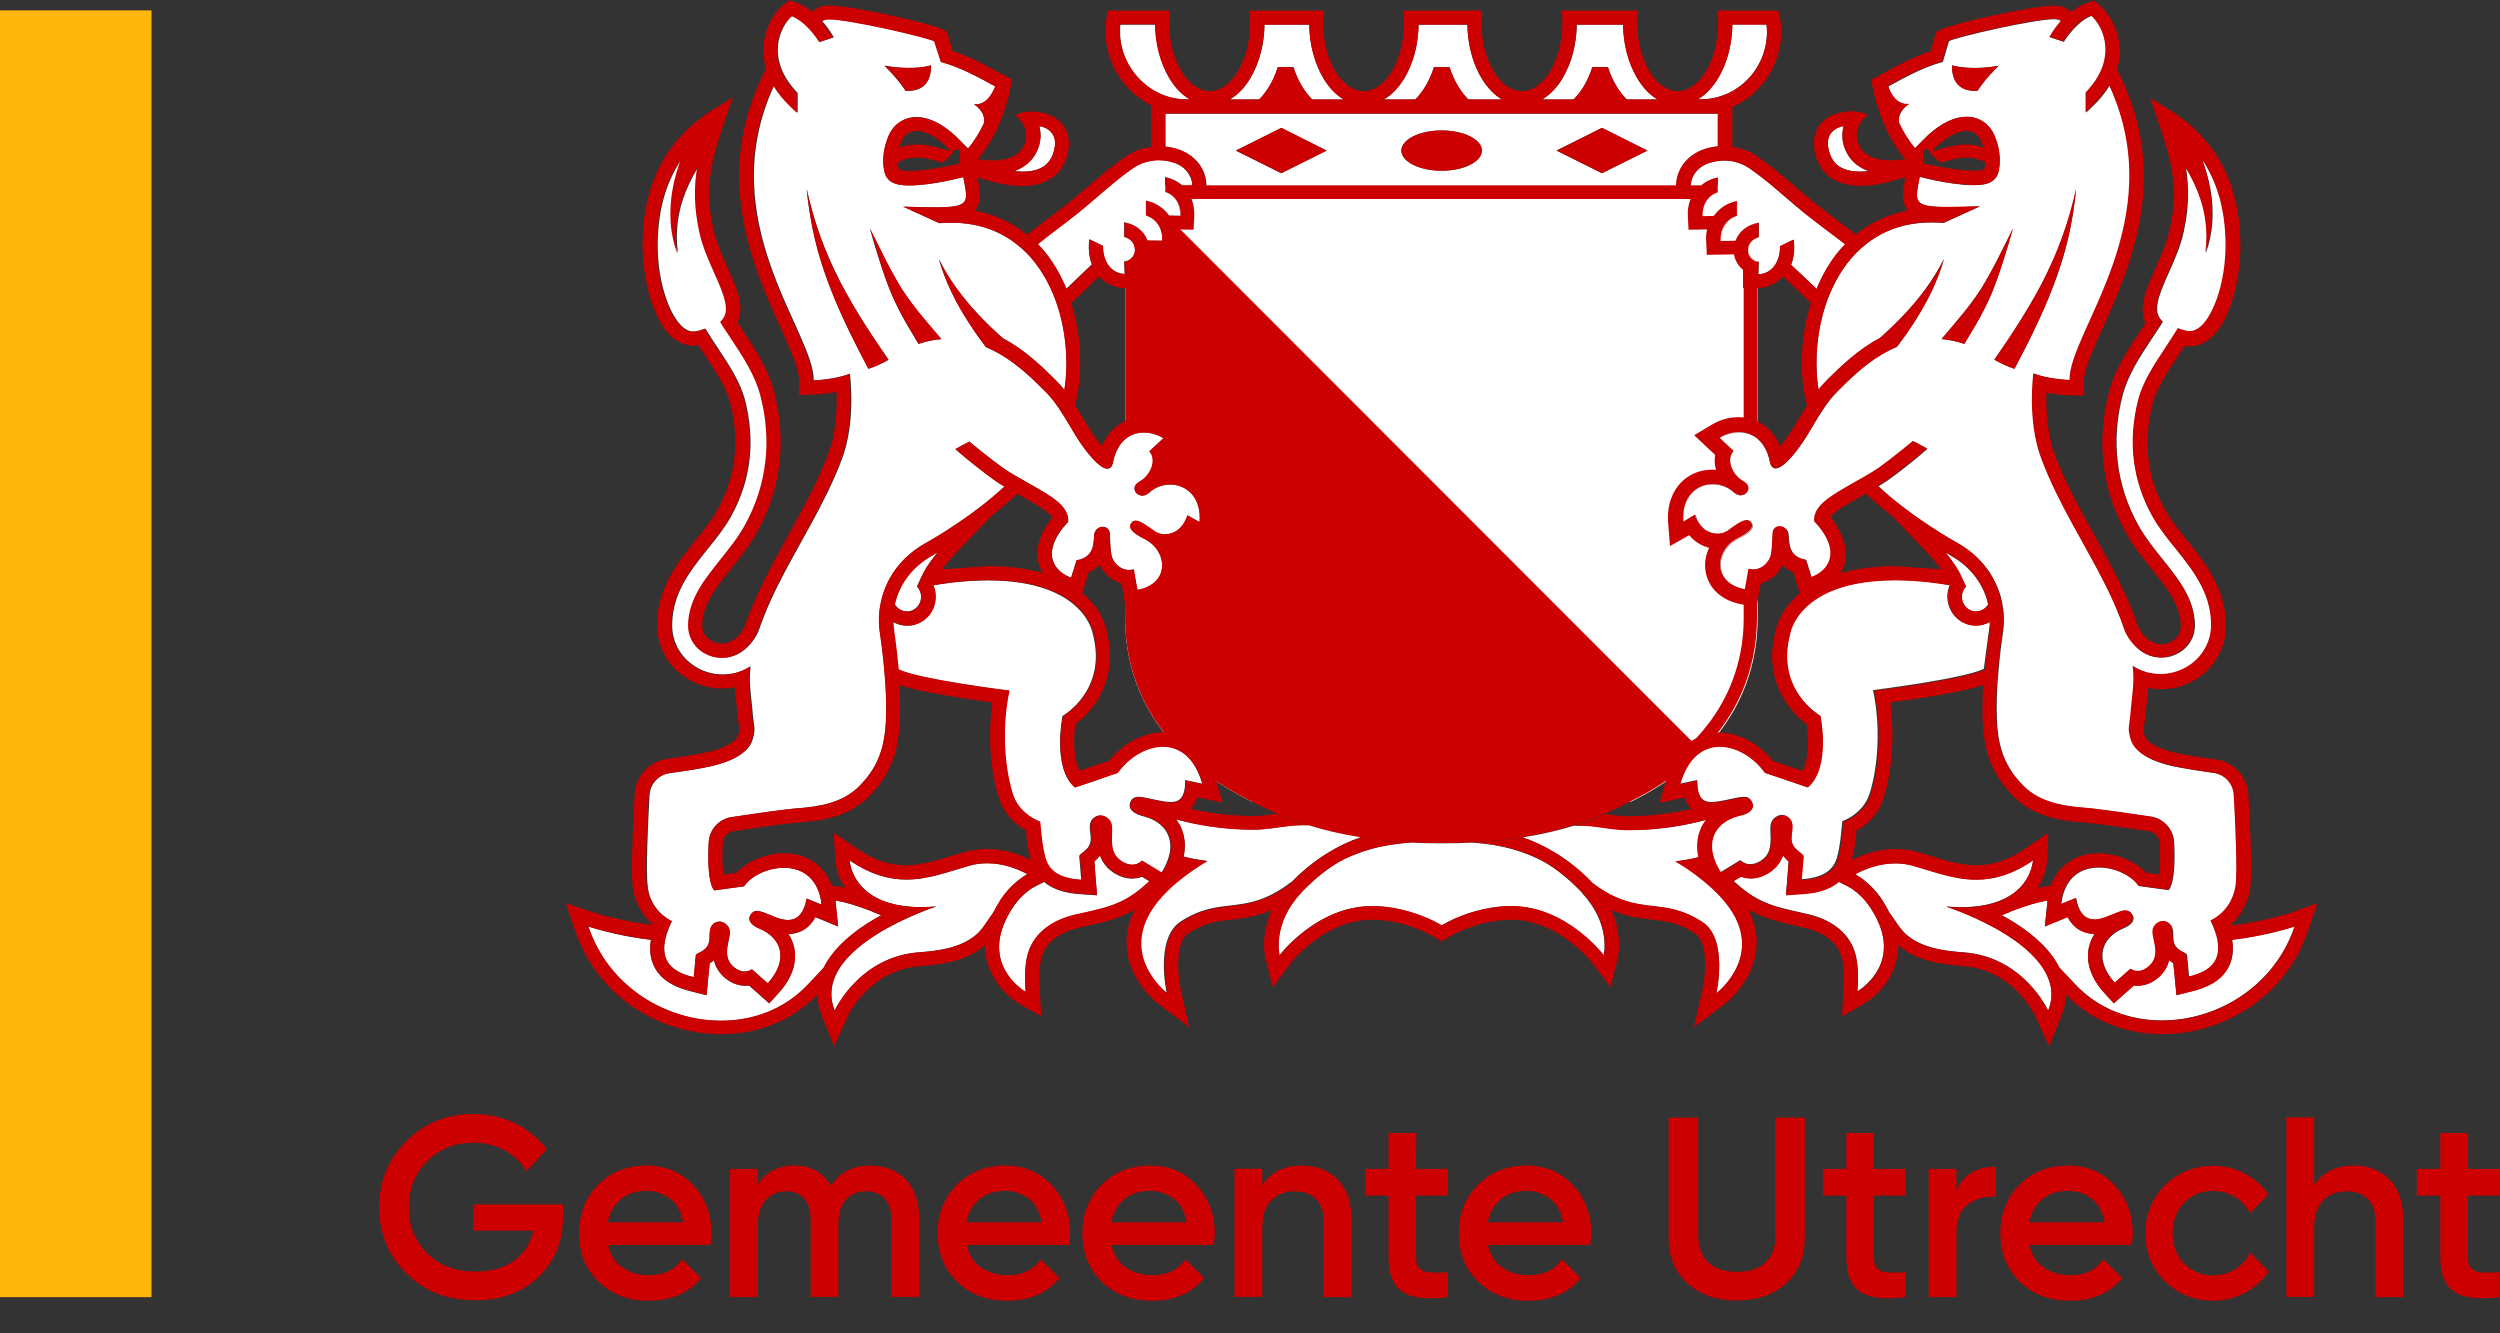 <?xml version="1.0" encoding="utf-8"?>
<!-- Generator: Adobe Illustrator 23.1.0, SVG Export Plug-In . SVG Version: 6.00 Build 0)  -->
<svg version="1.1" id="Laag_1" xmlns="http://www.w3.org/2000/svg" xmlns:xlink="http://www.w3.org/1999/xlink" x="0px" y="0px"
	 width="110.57px" height="58.97px" viewBox="0 0 110.57 58.97" style="enable-background:new 0 0 110.57 58.97;"
	 xml:space="preserve">
<rect x="0" y="0" width="110.57" height="58.97" fill="#333333" stroke="none"/>
<style type="text/css">
	.st0{fill:#FFFFFF;}
	.st1{fill:#CC0000;}
	.st2{fill:#FFB70B;}
</style>
<g id="Logo">
</g>
<g id="Instructies">
</g>
<g id="Middel">
	<g>
		<g>
			<path class="st0" d="M72.13,35.46c0.96-0.47,1.84-1.04,2.61-1.7c0.17-0.24,0.36-0.42,0.58-0.54c1.49-1.52,2.42-3.49,2.42-5.9
				c0,0,0-1.72,0-2.15c-0.06,0.02-0.12,0.03-0.19,0.03s-0.14-0.01-0.21-0.03l-0.16,0.91c-1.48-0.28-1.32-1.75-0.32-2.25
				c0.57-0.29,0.75-0.5,0.58-0.72c-0.05-0.06-0.11-0.09-0.18-0.09c-0.21,0-0.52,0.23-0.82,0.45c-0.13,0.1-0.3,0.15-0.48,0.15
				c-0.39,0-0.81-0.25-0.99-0.84l-0.52,0.29c-0.09-1.11,0.6-1.66,1.3-1.66c0.33,0,0.67,0.12,0.93,0.36c0.1,0.09,0.2,0.13,0.3,0.13
				c0.32,0,0.54-0.4,0.11-0.63c-0.41-0.22-0.8-0.9-0.42-1.33l-0.62-0.58c0.28-0.17,0.58-0.25,0.86-0.25c0.3,0,0.59,0.1,0.83,0.3
				v-7.84c-0.19-0.04-0.41-0.23-0.41-0.5c0-0.3,0.18-0.48,0.41-0.57V9.85c-0.47,0.1-0.82,0.39-0.96,0.79l-0.66,0.01
				c-0.03-0.5,0.21-0.95,0.72-1.12V8.88c-0.43,0.09-0.71,0.3-0.88,0.49c-0.05,0.05-0.09,0.11-0.14,0.17l-0.5,0.01
				c-0.02-0.48,0.22-0.91,0.67-1.06v-0.3h-1.83l0,0h-20.8l0,0h-1.83v0.3c0.46,0.15,0.7,0.58,0.67,1.06l-0.5-0.01
				c-0.04-0.06-0.09-0.11-0.14-0.17c-0.17-0.18-0.46-0.39-0.88-0.49v0.65c0.5,0.17,0.74,0.62,0.72,1.12l-0.66-0.01
				c-0.14-0.4-0.49-0.68-0.96-0.79v0.65c0.23,0.09,0.4,0.27,0.4,0.57c0,0.26-0.21,0.46-0.4,0.5v7.83c0.24-0.2,0.52-0.29,0.82-0.29
				c0.29,0,0.59,0.09,0.86,0.25l-0.62,0.58c0.37,0.44-0.02,1.11-0.42,1.33c-0.43,0.23-0.2,0.63,0.11,0.63c0.1,0,0.2-0.04,0.3-0.13
				c0.26-0.24,0.6-0.36,0.93-0.36c0.7,0,1.39,0.54,1.3,1.66l-0.54-0.3c-0.18,0.59-0.6,0.84-0.99,0.84c-0.18,0-0.35-0.05-0.48-0.15
				c-0.3-0.22-0.61-0.45-0.82-0.45c-0.07,0-0.14,0.03-0.18,0.09c-0.16,0.22,0.01,0.44,0.58,0.72c1.01,0.5,1.17,1.97-0.32,2.25
				l-0.16-0.91c-0.07,0.02-0.14,0.03-0.21,0.03c-0.06,0-0.12-0.01-0.18-0.02v2.15c0,2.42,0.94,4.39,2.44,5.91
				c0.19,0.11,0.37,0.28,0.53,0.5c0.77,0.68,1.67,1.25,2.64,1.73C55.37,35.46,72.13,35.46,72.13,35.46z"/>
		</g>
		<path class="st1" d="M74.28,8.19h-0.13H53.36h-0.09L52.98,8.8h21.46L74.28,8.19z M77.12,11.89v7.23c0.22,0.04,0.43,0.13,0.61,0.28
			v-7.39L77.12,11.89z M77.34,25.17l-0.16,0.91c-0.02,0-0.04-0.01-0.06-0.01v1.26c0,1.69-0.5,3.23-1.47,4.56
			c-0.24,0.32-0.5,0.63-0.79,0.93L51.07,9.01c-0.11-0.05-0.24-0.1-0.39-0.13v0.65c0.5,0.17,0.74,0.62,0.72,1.12l-0.66-0.01
			c-0.14-0.4-0.49-0.68-0.96-0.79v0.65c0.23,0.09,0.4,0.27,0.4,0.57c0,0.26-0.21,0.46-0.4,0.5v7.78c0.24-0.2,0.53-0.27,0.83-0.27
			c0.29,0,0.58,0.11,0.85,0.27l-0.62,0.58c0.37,0.44-0.02,1.11-0.42,1.33c-0.43,0.23-0.2,0.63,0.11,0.63c0.1,0,0.2-0.04,0.3-0.13
			c0.26-0.24,0.6-0.36,0.93-0.36c0.7,0,1.39,0.54,1.3,1.66l-0.54-0.3c-0.18,0.59-0.6,0.84-0.99,0.84c-0.18,0-0.35-0.05-0.48-0.15
			c-0.3-0.22-0.61-0.45-0.82-0.45c-0.07,0-0.14,0.03-0.18,0.09c-0.16,0.22,0.01,0.44,0.58,0.72c0.96,0.48,1.15,1.86-0.11,2.23
			l-0.21,0.02l-0.16-0.91c-0.07,0.02-0.14,0.03-0.21,0.03c-0.06,0-0.12-0.01-0.18-0.02v2.15c0,2.13,0.73,3.91,1.92,5.34
			c0.01,0.01,0.02,0.02,0.02,0.03c0.04,0.05,0.09,0.1,0.13,0.15c0.01,0.01,0.02,0.02,0.03,0.03c0.05,0.06,0.1,0.11,0.15,0.17
			c0,0,0,0.01,0.01,0.01c0.05,0.06,0.11,0.11,0.16,0.17l0,0l0.01,0.01c0.07,0.04,0.13,0.09,0.19,0.14c0.12,0.1,0.24,0.22,0.34,0.36
			c0.77,0.68,1.67,1.25,2.64,1.73l0,0c0.11,0.06,0.22,0.12,0.34,0.17c1.6,0.8,3.94,1.67,8.03,1.67s6.43-0.87,8.03-1.67
			c0.12-0.06,0.23-0.12,0.34-0.17l0,0c0.96-0.47,1.84-1.04,2.61-1.7c0.02-0.03,0.04-0.06,0.06-0.09c0.01-0.01,0.02-0.02,0.03-0.04
			c0.01-0.01,0.02-0.03,0.04-0.04c0.01-0.02,0.03-0.03,0.04-0.05c0.01-0.01,0.01-0.02,0.02-0.02c0.02-0.02,0.04-0.04,0.06-0.06
			l0.01-0.01c0.02-0.02,0.04-0.04,0.06-0.06c0,0,0,0,0.01-0.01c0.02-0.02,0.05-0.04,0.07-0.06l0,0c0.05-0.04,0.1-0.07,0.15-0.1
			c0.01-0.01,0.02-0.01,0.03-0.02c1.49-1.52,2.42-3.49,2.42-5.9v-2.12c-0.06,0.02-0.12,0.03-0.19,0.03
			C77.48,25.2,77.41,25.19,77.34,25.17z"/>
		<path class="st0" d="M78.15,1.4c0-0.11-0.01-0.21-0.02-0.32h-1.51c-0.01,0.86-0.23,1.69-0.61,2.34c-0.26,0.44-0.57,0.77-0.92,0.97
			h0.11C76.83,4.4,78.15,3.06,78.15,1.4z M76.62,7.13C76.5,7.11,76.39,7.1,76.27,7.1l0,0c-0.09,0-0.18,0.01-0.27,0.02
			c-0.28,0.03-0.56,0.12-0.78,0.28l0,0c-0.25,0.18-0.43,0.48-0.44,0.8h0.47c0.21-0.17,0.46-0.29,0.73-0.35V8.5
			c-0.46,0.15-0.7,0.58-0.67,1.06l0.5-0.01c0.04-0.06,0.09-0.11,0.14-0.17c0.17-0.18,0.46-0.39,0.88-0.49v0.65
			c-0.5,0.17-0.74,0.62-0.72,1.12l0.66-0.01c0.15-0.42,0.52-0.71,1.02-0.8v0.64c-0.26,0.08-0.47,0.26-0.47,0.59
			c0,0.29,0.26,0.5,0.47,0.5l-0.02,0.55c0,0,0,0,0.01,0c0.14,0,0.26-0.04,0.39-0.1c0.41-0.22,0.57-0.7,0.56-1.14l0.6-0.29
			c0,0.02,0.01,0.04,0.01,0.07c0.05,0.37,0,0.73-0.12,1.04l1.13,1.07c0.22-0.54,0.51-1.05,0.86-1.52c0.13-0.16,0.26-0.32,0.4-0.46
			c-0.49-0.37-1.09-0.83-1.29-0.98c-0.63-0.47-1.21-0.99-1.81-1.5c-0.37-0.31-0.75-0.62-1.15-0.89C77.13,7.28,76.88,7.18,76.62,7.13
			z M87.11,26.98c0.09,0.05,0.18,0.07,0.27,0.07c0.22,0,0.43-0.12,0.55-0.31c-0.02-0.11-0.06-0.23-0.09-0.34
			c-0.1-0.3-0.25-0.59-0.46-0.87c-0.27-0.36-0.63-0.69-1.11-0.96c-0.07-0.04-0.15-0.09-0.24-0.14c0.32,0.39,0.51,0.67,0.63,0.91l0,0
			c0.13,0.24,0.19,0.43,0.28,0.61c-0.03,0.03-0.05,0.06-0.07,0.09C86.65,26.37,86.78,26.81,87.11,26.98z M40.84,25.33
			c0.12-0.23,0.31-0.52,0.63-0.91c-0.08,0.05-0.17,0.1-0.24,0.14c-0.48,0.27-0.84,0.6-1.11,0.96c-0.21,0.28-0.35,0.58-0.46,0.87
			c-0.04,0.11-0.07,0.23-0.09,0.34c0.12,0.19,0.33,0.31,0.55,0.31c0.09,0,0.18-0.02,0.27-0.07c0.33-0.17,0.46-0.61,0.23-0.95
			c-0.02-0.03-0.04-0.06-0.07-0.09C40.65,25.76,40.71,25.57,40.84,25.33L40.84,25.33z M82.27,7.59c0.12,0,0.25-0.01,0.38-0.02
			c-0.39-0.14-0.7-0.37-0.9-0.69c-0.28-0.43-0.32-0.89-0.21-1.3c-0.02,0-0.04,0.01-0.06,0.01c-0.47,0.1-0.71,0.46-0.62,0.94
			C80.99,7.25,81.44,7.59,82.27,7.59z M87.98,27.8c0.01-0.1,0.02-0.2,0.02-0.31c-0.19,0.11-0.41,0.17-0.63,0.17
			c-0.2,0-0.38-0.05-0.56-0.14c-0.35-0.18-0.59-0.51-0.66-0.9c-0.05-0.25-0.02-0.51,0.08-0.74c0,0,0-0.01-0.01-0.01
			c-0.27-0.05-0.57-0.09-0.9-0.13c-0.55-0.06-1.05-0.09-1.51-0.09c-4.3,0-4.65,2.36-4.65,2.36c-0.67,2.51,1.34,3.64,1.34,3.64
			s0.46,2.29-0.56,3.16l-1.06-0.36l-0.53-0.18l-0.3-0.1l0,0c-0.48-0.68-1.26-1.16-2-1.16c-0.72,0-1.41,0.46-1.75,1.65l0.75-0.16
			c0,0.77,0.25,0.97,0.64,0.97l0,0c0.08,0,0.17-0.01,0.26-0.02c0.11-0.02,0.22-0.04,0.34-0.06c0.37-0.07,0.64-0.15,0.83-0.15
			c0.18,0,0.3,0.07,0.37,0.26l0,0c0.1,0.29-0.18,0.47-0.54,0.56c-0.88,0.2-1.38,0.82-1.22,1.65c0.04,0.19,0.1,0.38,0.21,0.59
			c0.04,0.09,0.09,0.17,0.15,0.26c0,0,0.01,0,0.01,0.01l0.87-0.53c0.13,0.13,0.28,0.18,0.43,0.18c0.33,0,0.65-0.24,0.77-0.45
			c0.01-0.02,0.02-0.04,0.03-0.06c0.1-0.2,0.11-0.43,0.11-0.64c0-0.12-0.01-0.24-0.01-0.35c0-0.13,0-0.24,0.03-0.32
			c0.05-0.16,0.18-0.27,0.32-0.33c0.05-0.02,0.11-0.03,0.16-0.03c0.09,0,0.18,0.03,0.26,0.09c0.21,0.15,0.21,0.38,0.18,0.61l0,0
			c-0.03,0.24-0.07,0.46,0.06,0.66c0.01,0.02,0.02,0.03,0.03,0.05c0.05,0.06,0.11,0.12,0.17,0.17c0.04,0.03,0.22,0.16,0.22,0.21
			l-0.09,1.06c0.56-0.04,1.18-0.16,1.48-0.67c0.06-0.1,0.11-0.23,0.14-0.36c0.11-0.39,0.16-0.87,0.22-1.54
			c0.25-0.1,0.47-0.23,0.66-0.4c0.24-0.21,0.43-0.47,0.54-0.8c0.3-0.9,0.56-2.7,0.16-4.6c0,0,4.03-0.5,4.9-0.94
			C87.82,28.97,87.9,28.36,87.98,27.8z M84.43,4.6c0,0-0.55,0.33-0.44,0.85c0.18,0.38,0.41,0.77,0.7,1.11L85.25,6
			c0.66-0.61,1.24-0.83,1.72-0.83c0.63,0,1.07,0.4,1.25,0.86c0.28,0.7,0.25,1.26,0.15,1.62c-0.08,0.27-0.3,0.49-0.8,0.53
			c-0.09,0.01-0.19,0.01-0.29,0.01c-1.03,0-2.38-0.37-2.38-0.37c-0.21,1.12-0.34,1.34,1.26,1.34c0.37,0,0.83-0.01,1.4-0.03
			l-1.6,0.73c-0.18-0.01-0.35-0.02-0.52-0.02c-1.18,0-2.12,0.35-2.86,0.92c-0.17,0.13-0.33,0.27-0.48,0.42
			c-0.57,0.58-0.98,1.3-1.27,2.06c-0.08,0.22-0.15,0.44-0.21,0.66c-0.31,1.16-0.35,2.37-0.19,3.34c0.12-0.15,0.24-0.29,0.38-0.43
			l0.07-0.07c0.48-0.47,1.29-1.28,2.26-1.78c0.36-0.32,0.7-0.64,1.03-0.99c0.71-0.75,1.34-1.58,1.81-2.52
			c-0.29,1.01-0.78,1.98-1.36,2.87c-0.23,0.35-0.47,0.69-0.72,1.02c-0.22,0.09-0.42,0.19-0.62,0.31c-0.85,0.48-1.57,1.22-1.99,1.64
			c-0.25,0.24-0.45,0.51-0.64,0.79c-0.15,0.22-0.28,0.44-0.42,0.67c-0.1,0.17-0.21,0.35-0.31,0.52c-0.45,0.73-1.05,1.45-1.39,1.45
			l0,0l0,0c-0.12,0-0.21-0.09-0.25-0.29c-0.18-0.91-0.75-1.31-1.37-1.31c-0.29,0-0.59,0.09-0.86,0.25l0.62,0.58
			c-0.37,0.44,0.02,1.11,0.42,1.33c0.43,0.23,0.2,0.63-0.11,0.63c-0.1,0-0.2-0.04-0.3-0.13c-0.26-0.24-0.6-0.36-0.93-0.36
			c-0.7,0-1.39,0.54-1.3,1.66l0.54-0.3c0.18,0.59,0.6,0.84,0.99,0.84c0.18,0,0.35-0.05,0.48-0.15c0.3-0.22,0.61-0.45,0.82-0.45
			c0.07,0,0.14,0.03,0.18,0.09c0.16,0.22-0.01,0.44-0.58,0.72c-1.01,0.5-1.17,1.97,0.32,2.25l0.16-0.91
			c0.07,0.02,0.14,0.03,0.21,0.03c0.43,0,0.73-0.38,0.78-0.66c0.07-0.41,0.05-0.66,0.07-0.92c0.01-0.23,0.16-0.33,0.31-0.33
			c0.18,0,0.36,0.13,0.38,0.36c0.03,0.43,0.02,0.99,0.78,1.12l0,0l0,0l0.24,0.77c0.72-0.25,1.44-1.08,0.13-2.48
			c-0.02-0.71,0.73-1.12,1.78-1.71c0.18-0.1,0.37-0.21,0.56-0.32c0.1-0.06,0.2-0.12,0.3-0.18c0.21-0.13,1.02-0.72,1.73-1.33
			l0.62,0.33c-0.13,0.11-0.27,0.23-0.43,0.37c-0.64,0.53-1.33,1.05-1.59,1.2c-0.05,0.03-0.1,0.06-0.15,0.09
			c0.68,0.63,1.41,1.18,2.07,1.62c0.27,0.18,0.53,0.35,0.77,0.5s0.47,0.28,0.66,0.39c0.53,0.3,0.95,0.67,1.27,1.09
			c0.21,0.27,0.37,0.56,0.49,0.85c0.12,0.28,0.2,0.57,0.24,0.86c0.02,0.1,0.03,0.19,0.04,0.29c0.02,0.27,0.01,0.53-0.02,0.78
			c-0.04,0.27-0.07,0.54-0.11,0.81c-0.05,0.41-0.09,0.81-0.12,1.22c-0.04,0.48-0.06,0.95-0.06,1.42c0,1.44,0.22,2.47,1.22,3.45
			c0.72,0.71,1.73,0.88,2.71,0.95c0.51,0.03,1.94,0.24,2.91,0.39c0.56,0.08,0.98,0.55,1.01,1.12c0.04,0.77,0.03,1.78-0.24,2.12
			l-1.32-0.18c-0.31-0.46-1.05-0.82-1.77-0.82c-0.56,0-1.11,0.22-1.42,0.8c-0.09,0.17-0.17,0.37-0.21,0.61
			c-0.01,0.07-0.02,0.14-0.03,0.22l0.42-0.17l0.24-0.1c0.01,0.06,0.02,0.11,0.03,0.16c0.14,0.58,0.44,0.79,0.8,0.79
			c0.17,0,0.35-0.05,0.54-0.12c0.02-0.01,0.04-0.02,0.07-0.03c0.34-0.14,0.58-0.25,0.76-0.25c0.12,0,0.21,0.05,0.29,0.19
			c0.11,0.19,0,0.35-0.19,0.48c-0.06,0.04-0.14,0.08-0.21,0.11c-1.01,0.42-1.3,1.4-0.37,2.42l0.7-0.62c0.11,0.07,0.22,0.1,0.32,0.1
			c0.34,0,0.65-0.31,0.73-0.54c0.13-0.35-0.01-0.75-0.06-1.04c-0.01-0.08-0.02-0.16-0.01-0.22c0.02-0.16,0.13-0.29,0.26-0.36
			c0.06-0.03,0.12-0.05,0.19-0.05c0.06,0,0.12,0.01,0.18,0.04c0.06,0.03,0.11,0.07,0.15,0.12c0.09,0.11,0.11,0.26,0.11,0.41
			c0,0.08,0,0.17,0.01,0.25c0.02,0.14,0.06,0.27,0.18,0.38c0.06,0.05,0.12,0.09,0.18,0.13c0.04,0.02,0.23,0.11,0.24,0.15l0.09,0.98
			c0.7-0.17,1.47-0.51,1.28-1.6c-0.03-0.18-0.09-0.39-0.19-0.62c-0.03-0.08-0.07-0.17-0.12-0.26c0.61-0.3,1.01-0.87,1.11-1.54
			c0.09-0.61-0.01-2.78-0.08-4.02c-0.03-0.5-0.41-0.91-0.9-0.98c-0.56-0.08-1.28-0.19-1.81-0.3c-0.84-0.18-1.65-0.55-1.84-1.15
			c-0.16-0.52-0.07-0.58-0.02-1.11c0.04-0.41,0.09-0.83,0.12-1.24c0-0.06,0.01-0.13,0.01-0.19c0.01-0.24,0-0.49-0.03-0.73
			c0.05,0.03,0.1,0.06,0.15,0.09c0.16,0.09,0.33,0.15,0.5,0.2c0.19,0.05,0.38,0.07,0.58,0.07c0.42,0,0.83-0.11,1.2-0.34
			c0.67-0.41,1.06-1.12,1.04-1.9c-0.03-1.39-0.82-2.37-1.58-3.32c-0.36-0.45-0.74-0.92-1.02-1.42c-0.89-1.6-1.1-3.34-0.62-5.17
			c0.21-0.8,0.69-1.52,1.2-2.29c0.19-0.29,0.37-0.56,0.55-0.86c0,0,0.4,0.18,0.66,0.12c0.07-0.02,0.14-0.05,0.22-0.1
			c0.61-0.38,1.26-1.93,1.23-3.79c-0.02-1.48-0.37-2.71-1.06-3.72c0.15,0.42,0.28,0.86,0.36,1.3c0.09,0.48,0.12,0.98,0.09,1.46
			c-0.03,0.49-0.13,0.96-0.29,1.4c0.07-0.47,0.07-0.94,0.01-1.4s-0.18-0.9-0.35-1.32c-0.15-0.37-0.33-0.73-0.54-1.07
			c0.14,0.86,0.14,1.73-0.09,2.81c-0.14,0.67-0.43,1.31-0.68,1.87c-0.23,0.51-0.4,0.92-0.47,1.26c-0.08,0.37-0.03,0.65,0.22,0.88
			c-0.04,0.07-0.09,0.14-0.13,0.21c-0.11,0.17-0.23,0.35-0.35,0.53c-0.52,0.79-1.06,1.6-1.3,2.52c-0.52,2-0.28,3.98,0.69,5.73
			c0.31,0.56,0.71,1.05,1.09,1.53c0.71,0.89,1.39,1.73,1.42,2.87c0.01,0.52-0.24,0.97-0.68,1.24c-0.46,0.28-1.01,0.3-1.48,0.07
			c-0.01-0.01-0.03-0.01-0.04-0.02c-0.36-0.19-0.68-0.55-0.87-0.97C94,27.92,94,27.9,93.99,27.88c-0.23-0.67-0.51-1.33-0.83-1.96
			c-0.94-1.88-2.11-3.64-2.85-5.62c-0.64-1.7-0.35-3.77-0.35-3.77c0.65,0.26,1.6,0.29,1.6,0.29c-0.03-2.12,4.52-7.04,1.75-13.04
			c-0.19,0.31-0.44,0.63-0.79,0.96l-0.25,0.24V4.11c1.45-1.5,0.78-2.93,0.24-3.41c-0.41,0.15-0.88,0.6-1.23,1.15l-0.61-0.2
			c0.15-0.25,0.32-0.49,0.51-0.71c-0.06-0.04-0.12-0.07-0.19-0.08c-0.03,0-0.07-0.01-0.12-0.01c-0.91,0-4.33,0.79-4.67,0.97
			l-0.27,0.92c-0.93,0.25-1.79,0.75-2.4,1.08C83.58,4.08,83.86,4.67,84.43,4.6z M91.22,10.47c0.25-0.69,0.45-1.4,0.61-2.12
			c-0.08,0.74-0.19,1.47-0.36,2.2s-0.4,1.44-0.67,2.14s-0.58,1.38-0.9,2.05c-0.26,0.53-0.53,1.05-0.8,1.57
			c-0.25-0.08-0.55-0.21-0.88-0.4c0.77-1.11,1.51-2.24,2.13-3.43C90.68,11.83,90.98,11.16,91.22,10.47z M88.59,11.56
			c-0.16,0.48-0.32,0.97-0.52,1.45s-0.45,0.95-0.71,1.39c-0.16,0.27-0.32,0.54-0.48,0.81c-0.34-0.12-0.68-0.19-1.01-0.21
			c0.29-0.34,0.59-0.69,0.87-1.03c0.32-0.39,0.61-0.78,0.88-1.19c0.26-0.42,0.5-0.86,0.73-1.31s0.45-0.91,0.68-1.36
			C88.89,10.59,88.74,11.08,88.59,11.56z M88.39,2.91c-0.7,0.69-0.93,1.11-0.93,1.11c-0.93,0.04-1.13-0.55-1.13-1.13
			C87.24,3.14,88.39,2.91,88.39,2.91z M75.99,5.03H51.55v1.46c0.33,0.03,0.75,0.14,1.12,0.4c0.42,0.31,0.68,0.79,0.69,1.28v0.02
			h20.79V8.17c0.01-0.49,0.27-0.97,0.69-1.28l0,0c0.38-0.28,0.82-0.38,1.15-0.41V5.03z M56.67,7.66l-2.01-1l2.01-1l2.01,1
			L56.67,7.66z M63.76,7.55c-0.98,0-1.78-0.4-1.78-0.89s0.8-0.89,1.78-0.89s1.78,0.4,1.78,0.89S64.74,7.55,63.76,7.55z M70.85,7.66
			l-2.01-1l2.01-1l2.01,1L70.85,7.66z M49.98,35.5c0.07-0.19,0.19-0.26,0.37-0.26c0.19,0,0.46,0.07,0.83,0.15
			c0.12,0.02,0.23,0.04,0.34,0.06c0.09,0.01,0.18,0.02,0.26,0.02l0,0c0.39,0,0.64-0.19,0.64-0.97l0.75,0.16
			c-0.34-1.19-1.03-1.65-1.75-1.65c-0.74,0-1.52,0.49-2,1.16l0,0l-0.3,0.1l-0.51,0.2l-1.06,0.36c-1.03-0.87-0.56-3.16-0.56-3.16
			s2.01-1.13,1.34-3.64c0,0-0.35-2.36-4.65-2.36c-0.46,0-0.96,0.03-1.51,0.09c-0.33,0.04-0.63,0.08-0.9,0.13c0,0,0,0.01-0.01,0.01
			c0.1,0.23,0.13,0.49,0.08,0.74c-0.07,0.39-0.31,0.72-0.66,0.9c-0.17,0.09-0.36,0.14-0.56,0.14c-0.22,0-0.43-0.06-0.63-0.17
			c0,0.11,0.01,0.21,0.02,0.31c0.08,0.56,0.16,1.16,0.21,1.79c0.87,0.44,4.9,0.94,4.9,0.94c-0.39,1.9-0.14,3.7,0.16,4.6
			c0.11,0.33,0.3,0.59,0.54,0.8c0.19,0.17,0.41,0.3,0.66,0.4c0.05,0.66,0.1,1.15,0.22,1.54c0.03,0.14,0.08,0.26,0.14,0.36
			c0.3,0.51,0.92,0.63,1.48,0.67l-0.09-1.06c0-0.05,0.19-0.18,0.22-0.21c0.06-0.05,0.12-0.11,0.17-0.17
			c0.01-0.02,0.02-0.03,0.03-0.05c0.13-0.21,0.09-0.43,0.06-0.66l0,0c-0.03-0.23-0.03-0.46,0.18-0.61c0.08-0.06,0.17-0.09,0.26-0.09
			c0.06,0,0.11,0.01,0.16,0.03c0.14,0.05,0.27,0.17,0.32,0.33c0.03,0.08,0.03,0.19,0.03,0.32c0,0.11-0.01,0.23-0.01,0.35
			c0,0.21,0.02,0.44,0.11,0.64c0.01,0.02,0.02,0.04,0.03,0.06c0.12,0.2,0.44,0.45,0.77,0.45c0.15,0,0.3-0.05,0.43-0.18l0.87,0.53
			c0,0,0.01,0,0.01-0.01c0.06-0.09,0.1-0.18,0.15-0.26c0.1-0.21,0.17-0.4,0.21-0.59c0.16-0.84-0.34-1.45-1.22-1.65
			C50.17,35.98,49.88,35.8,49.98,35.5L49.98,35.5z M82.72,40.13c-0.24-0.37-0.53-0.63-0.8-0.83c-0.1-0.06-0.2-0.11-0.31-0.17
			l-0.28-0.14c-0.48,0.41-1.13,0.51-1.61,0.54l-0.73,0.05l0.06-0.73l0.06-0.76c-0.08-0.07-0.16-0.15-0.24-0.25
			c0-0.01-0.01-0.01-0.01-0.02c-0.03,0.09-0.07,0.18-0.12,0.26c-0.22,0.38-0.74,0.76-1.31,0.76c-0.15,0-0.29-0.03-0.43-0.08
			l-0.33,0.2c0.02,0.02,0.05,0.04,0.07,0.06c1.07,0.99,1.87,1.1,3.23,1.41c0.92,0.21,1.78,0.74,2.07,1.69
			c0.17,0.55,0.14,1.15,0.11,1.72c0,0,1.88-1.07,0.88-3.18C82.95,40.51,82.84,40.32,82.72,40.13z M69.89,39.4
			c-0.59-0.6-1.22-1.11-1.85-1.41c-0.52-0.25-1.04-0.42-1.53-0.53c-0.32-0.07-0.63-0.12-0.92-0.15c-0.17-0.02-0.33-0.03-0.49-0.04
			c-0.42,0.02-0.87,0.03-1.34,0.03c-0.47,0-0.92-0.01-1.34-0.03c-0.16,0.01-0.32,0.02-0.5,0.04c-0.29,0.03-0.6,0.08-0.92,0.15
			c-0.49,0.11-1.01,0.28-1.53,0.53c-0.63,0.31-1.26,0.81-1.85,1.41c-0.04,0.04-0.07,0.07-0.1,0.11c-1.28,1.39-0.94,2.75-0.94,2.75
			s1.64-2.18,4.09-2.18c1.17,0,2.18,0.39,2.7,0.65l0.38,0.2l0.38-0.2c0.52-0.25,1.53-0.65,2.7-0.65c2.45,0,4.09,2.18,4.09,2.18
			s0.35-1.36-0.94-2.75C69.96,39.48,69.93,39.44,69.89,39.4z M57.17,38.96c0.97-0.98,2.04-1.6,3.01-1.93
			c-0.88-0.14-1.63-0.32-2.3-0.53c-0.07,0-0.14-0.01-0.21-0.01c-0.21,0-0.42,0.01-0.61,0.03c-0.56,0.07-1.09,0.17-1.6,0.17
			c-1.33,0-2.5-0.2-3.45-0.46c0.1,0.13,0.19,0.27,0.25,0.43c0.15,0.37,0.18,0.79,0.09,1.22c0.04,0.01,0.07,0.02,0.11,0.03
			c0.18,0.04,0.35,0.08,0.49,0.1c0.27,0.05,0.43,0.06,0.43,0.06s-0.24,0.13-0.58,0.36c-0.41,0.28-0.96,0.7-1.43,1.21
			c-2.21,2.43,0.23,4.27,0.23,4.27s-0.54-2.39,0.61-3.15c1.84-1.2,2.82-0.17,4.88-1.74C57.12,39.02,57.14,38.99,57.17,38.96z
			 M50.84,38.98l-0.33-0.2c-0.13,0.05-0.28,0.08-0.43,0.08c-0.58,0-1.1-0.38-1.31-0.76c-0.05-0.09-0.09-0.17-0.12-0.26
			c0,0.01-0.01,0.01-0.01,0.02c-0.08,0.1-0.16,0.18-0.24,0.25l0.06,0.76l0.06,0.73l-0.73-0.05c-0.48-0.03-1.12-0.13-1.61-0.54
			l-0.28,0.14c-0.11,0.06-0.21,0.11-0.31,0.17c-0.28,0.2-0.56,0.46-0.8,0.83c-0.13,0.19-0.23,0.37-0.31,0.55
			c-1,2.11,0.88,3.18,0.88,3.18c-0.03-0.57-0.05-1.17,0.11-1.72c0.29-0.95,1.15-1.47,2.07-1.69c1.37-0.32,2.16-0.42,3.23-1.41
			C50.8,39.02,50.82,39,50.84,38.98z M74.71,38.45c-0.34-0.23-0.58-0.36-0.58-0.36s0.17-0.02,0.43-0.06
			c0.14-0.02,0.31-0.06,0.49-0.1c0.03-0.01,0.07-0.02,0.11-0.03c-0.09-0.43-0.06-0.85,0.09-1.22c0.06-0.15,0.15-0.3,0.25-0.43
			c-0.95,0.26-2.12,0.46-3.45,0.46c-0.51,0-1.04-0.11-1.6-0.17c-0.19-0.02-0.4-0.03-0.61-0.03c-0.07,0-0.13,0-0.2,0
			c-0.67,0.21-1.43,0.39-2.3,0.53c0.97,0.33,2.04,0.94,3.01,1.93c0.03,0.03,0.05,0.05,0.07,0.08c2.06,1.57,3.04,0.54,4.88,1.74
			c1.15,0.75,0.61,3.15,0.61,3.15s2.43-1.84,0.23-4.27C75.67,39.15,75.11,38.72,74.71,38.45z M98.72,41.56
			c0.07,0.43,0.03,0.81-0.13,1.15c-0.34,0.72-1.09,0.98-1.62,1.12l-0.71,0.18l-0.07-0.73l-0.07-0.68c-0.06-0.04-0.13-0.09-0.19-0.14
			c-0.01,0.06-0.03,0.12-0.05,0.18c-0.17,0.47-0.71,0.95-1.32,0.95c-0.06,0-0.12,0-0.18-0.01l-0.43,0.38l-0.46,0.41l-0.42-0.46
			c-0.59-0.64-0.83-1.36-0.68-2.02c0.05-0.21,0.13-0.41,0.25-0.59c-0.37,0-0.7-0.14-0.95-0.4c-0.09-0.1-0.18-0.21-0.24-0.34
			l-0.04,0.01l-0.97,0.4l0.11-1.04c0-0.04,0.01-0.07,0.01-0.11c-0.43,0.07-0.95,0.23-1.61,0.48c-0.09,0.05-0.19,0.09-0.28,0.12
			c-0.05,0.02-0.09,0.04-0.14,0.05c0.21,0.12,0.42,0.24,0.61,0.36c0.95,0.61,1.6,1.27,1.94,1.96c0.21,0.22,0.44,0.46,0.69,0.73
			c1.03,1.1,2.42,1.61,3.85,1.61c2.45,0,4.98-1.51,5.87-4.17C101.48,40.97,100.27,41.38,98.72,41.56z M88.75,41.34
			c-1.27-0.8-2.67-1.25-2.67-1.25c0.25,0.02,0.48,0.03,0.7,0.03c0.55,0,1-0.07,1.37-0.18c0.21-0.06,0.4-0.14,0.56-0.22
			c1.17-0.6,1.21-1.67,1.21-1.67c-0.93,0.63-1.75,0.85-2.51,0.85c-0.98,0-1.87-0.35-2.78-0.61c-0.27-0.08-0.54-0.11-0.8-0.11
			c-0.75,0-1.4,0.28-1.77,0.48c0.47,0.29,0.87,0.66,1.18,1.13c0.12,0.19,0.23,0.38,0.32,0.56c0.3,0.41,0.49,0.77,0.79,1.01
			c0.69,0.58,1.65,0.7,2.52,0.76c2.64,0.2,3.72,2.58,3.72,2.58c0.22-0.55,0.18-1.07-0.03-1.54C90.23,42.44,89.52,41.83,88.75,41.34z
			 M45.44,38.66c-0.37-0.2-1.01-0.48-1.77-0.48c-0.26,0-0.52,0.03-0.8,0.11c-0.92,0.26-1.8,0.61-2.78,0.61
			c-0.76,0-1.58-0.21-2.51-0.85c0,0,0.05,1.07,1.21,1.67c0.16,0.08,0.35,0.16,0.56,0.22c0.37,0.11,0.83,0.18,1.37,0.18
			c0.22,0,0.45-0.01,0.7-0.03c0,0-1.4,0.45-2.67,1.25c-0.77,0.49-1.48,1.1-1.8,1.82c-0.21,0.47-0.25,0.98-0.03,1.54
			c0,0,1.07-2.38,3.72-2.58c0.87-0.07,1.82-0.19,2.52-0.76c0.3-0.25,0.49-0.61,0.79-1.01c0.09-0.19,0.2-0.37,0.32-0.56
			C44.57,39.32,44.97,38.94,45.44,38.66z M29.72,40.74c-0.04,0.09-0.08,0.18-0.12,0.26c-0.09,0.23-0.16,0.43-0.19,0.62
			c-0.2,1.09,0.58,1.43,1.28,1.6l0.09-0.98c0.01-0.04,0.2-0.13,0.24-0.15c0.06-0.04,0.13-0.08,0.18-0.13
			c0.12-0.11,0.16-0.24,0.18-0.38c0.01-0.08,0.01-0.16,0.01-0.25c0.01-0.15,0.03-0.3,0.11-0.41c0.04-0.05,0.08-0.09,0.15-0.12
			c0.06-0.03,0.12-0.04,0.18-0.04c0.07,0,0.13,0.02,0.19,0.05c0.13,0.07,0.24,0.2,0.26,0.36c0.01,0.06,0,0.14-0.01,0.22
			c-0.05,0.29-0.19,0.69-0.06,1.04c0.08,0.23,0.39,0.54,0.73,0.54c0.11,0,0.21-0.03,0.32-0.1l0.7,0.62c0.93-1.02,0.64-2-0.37-2.42
			c-0.08-0.03-0.15-0.07-0.21-0.11c-0.19-0.13-0.3-0.3-0.19-0.48c0.08-0.14,0.17-0.19,0.29-0.19c0.18,0,0.41,0.11,0.76,0.25
			c0.02,0.01,0.04,0.02,0.07,0.03c0.19,0.07,0.37,0.12,0.54,0.12c0.36,0,0.65-0.21,0.8-0.79c0.01-0.05,0.02-0.11,0.03-0.16l0.24,0.1
			l0.42,0.17c-0.01-0.07-0.02-0.15-0.03-0.22c-0.04-0.24-0.12-0.44-0.21-0.61c-0.31-0.57-0.86-0.8-1.42-0.8
			c-0.72,0-1.46,0.36-1.77,0.82l-1.32,0.18c-0.27-0.34-0.28-1.34-0.24-2.12c0.03-0.57,0.45-1.03,1.01-1.12
			c0.96-0.14,2.4-0.35,2.91-0.39c0.97-0.07,1.98-0.24,2.71-0.95c1-0.99,1.22-2.02,1.22-3.45c0-0.47-0.02-0.94-0.06-1.42
			c-0.03-0.41-0.08-0.82-0.12-1.22c-0.03-0.27-0.07-0.54-0.11-0.81c-0.04-0.25-0.04-0.52-0.02-0.78c0.01-0.1,0.02-0.19,0.04-0.29
			c0.05-0.29,0.13-0.57,0.24-0.86c0.12-0.3,0.29-0.58,0.49-0.85c0.32-0.42,0.74-0.79,1.27-1.09c0.19-0.11,0.42-0.24,0.66-0.39
			s0.5-0.31,0.77-0.5c0.66-0.44,1.39-0.99,2.07-1.62c-0.05-0.03-0.1-0.06-0.15-0.09c-0.25-0.15-0.94-0.66-1.59-1.2
			c-0.16-0.13-0.3-0.25-0.43-0.37l0.62-0.33c0.72,0.61,1.52,1.21,1.73,1.33c0.1,0.06,0.2,0.12,0.3,0.18
			c0.19,0.11,0.38,0.22,0.56,0.32c1.05,0.6,1.8,1.01,1.78,1.71c-1.3,1.4-0.59,2.23,0.13,2.48l0.24-0.77l0,0
			c0.76-0.13,0.75-0.69,0.78-1.12c0.02-0.23,0.2-0.36,0.38-0.36c0.15,0,0.3,0.1,0.31,0.33c0.02,0.25,0,0.51,0.07,0.92
			c0.05,0.28,0.35,0.66,0.78,0.66c0.07,0,0.14-0.01,0.21-0.03l0.16,0.91c1.48-0.28,1.32-1.75,0.32-2.25
			c-0.57-0.29-0.75-0.5-0.58-0.72c0.05-0.07,0.11-0.09,0.18-0.09c0.21,0,0.52,0.23,0.82,0.45c0.13,0.1,0.3,0.15,0.48,0.15
			c0.39,0,0.81-0.25,0.99-0.84l0.54,0.3c0.09-1.11-0.6-1.66-1.3-1.66c-0.33,0-0.67,0.12-0.93,0.36c-0.1,0.09-0.2,0.13-0.3,0.13
			c-0.32,0-0.54-0.4-0.11-0.63c0.41-0.22,0.8-0.9,0.42-1.33l0.62-0.58c-0.28-0.17-0.58-0.25-0.86-0.25c-0.62,0-1.19,0.4-1.37,1.31
			c-0.04,0.21-0.13,0.29-0.25,0.29l0,0l0,0c-0.34,0-0.94-0.73-1.39-1.45c-0.11-0.17-0.21-0.35-0.31-0.52
			c-0.13-0.23-0.27-0.45-0.42-0.67c-0.19-0.28-0.39-0.55-0.64-0.79c-0.42-0.42-1.15-1.15-1.99-1.64c-0.2-0.11-0.41-0.22-0.62-0.31
			c-0.25-0.33-0.5-0.67-0.72-1.02c-0.59-0.9-1.08-1.86-1.36-2.87c0.46,0.95,1.1,1.78,1.81,2.52c0.33,0.35,0.67,0.67,1.03,0.99
			c0.97,0.5,1.78,1.31,2.26,1.78l0.07,0.07c0.14,0.14,0.27,0.28,0.38,0.43c0.16-0.98,0.12-2.19-0.19-3.34
			c-0.06-0.22-0.13-0.45-0.21-0.66c-0.29-0.77-0.7-1.49-1.27-2.06c-0.15-0.15-0.31-0.29-0.48-0.42c-0.74-0.57-1.68-0.92-2.86-0.92
			c-0.17,0-0.34,0.01-0.52,0.02l-1.6-0.73c0.57,0.01,1.03,0.03,1.4,0.03c1.6,0,1.47-0.22,1.26-1.34c0,0-1.35,0.37-2.38,0.37
			c-0.1,0-0.2,0-0.29-0.01c-0.5-0.04-0.72-0.26-0.8-0.53c-0.1-0.36-0.13-0.92,0.15-1.62c0.18-0.46,0.62-0.86,1.25-0.86
			c0.48,0,1.06,0.23,1.72,0.83l0.56,0.56c0.29-0.34,0.52-0.73,0.7-1.11c0.12-0.52-0.44-0.85-0.44-0.85
			c0.57,0.07,0.85-0.52,0.94-0.79c-0.61-0.33-1.48-0.83-2.4-1.08l-0.27-0.92C41,1.64,37.58,0.85,36.68,0.85
			c-0.05,0-0.08,0-0.12,0.01c-0.07,0.01-0.14,0.04-0.19,0.08c0.19,0.21,0.36,0.45,0.51,0.71l-0.61,0.2
			c-0.34-0.55-0.81-1.01-1.23-1.15c-0.55,0.48-1.21,1.91,0.24,3.41v0.87l-0.25-0.24c-0.35-0.33-0.6-0.65-0.79-0.96
			c-2.77,6,1.78,10.92,1.75,13.04c0,0,0.95-0.03,1.6-0.29c0,0,0.29,2.07-0.35,3.77c-0.74,1.98-1.91,3.74-2.85,5.62
			c-0.32,0.64-0.6,1.29-0.83,1.96c-0.01,0.02-0.01,0.04-0.02,0.06c-0.19,0.41-0.51,0.77-0.87,0.97c-0.01,0.01-0.03,0.01-0.04,0.02
			c-0.47,0.24-1.02,0.21-1.48-0.07c-0.45-0.27-0.69-0.73-0.68-1.24c0.03-1.14,0.7-1.98,1.42-2.87c0.38-0.48,0.78-0.97,1.09-1.53
			c0.97-1.75,1.21-3.73,0.69-5.73c-0.24-0.92-0.78-1.73-1.3-2.52c-0.12-0.18-0.23-0.35-0.35-0.53c-0.05-0.07-0.09-0.14-0.13-0.21
			c0.25-0.23,0.3-0.51,0.22-0.88c-0.07-0.34-0.25-0.75-0.47-1.26c-0.25-0.56-0.54-1.2-0.68-1.87c-0.23-1.08-0.23-1.95-0.09-2.81
			c-0.21,0.34-0.39,0.7-0.54,1.07c-0.17,0.42-0.29,0.86-0.35,1.32s-0.06,0.93,0.01,1.4c-0.16-0.44-0.26-0.92-0.29-1.4
			c-0.03-0.49,0-0.98,0.09-1.46c0.08-0.44,0.2-0.88,0.36-1.3c-0.69,1.01-1.04,2.24-1.06,3.72c-0.02,1.86,0.62,3.42,1.23,3.79
			c0.08,0.05,0.15,0.08,0.22,0.1c0.26,0.06,0.66-0.12,0.66-0.12c0.18,0.3,0.36,0.57,0.55,0.86c0.51,0.77,0.99,1.5,1.2,2.29
			c0.47,1.83,0.27,3.57-0.62,5.17c-0.28,0.5-0.65,0.97-1.02,1.42c-0.76,0.95-1.55,1.93-1.58,3.32c-0.02,0.78,0.37,1.49,1.04,1.9
			c0.36,0.22,0.78,0.34,1.2,0.34c0.19,0,0.39-0.03,0.58-0.07c0.17-0.05,0.34-0.11,0.5-0.2c0.05-0.03,0.1-0.06,0.15-0.09
			c-0.03,0.24-0.04,0.49-0.03,0.73c0,0.06,0.01,0.13,0.01,0.19c0.03,0.41,0.09,0.83,0.12,1.24c0.05,0.53,0.14,0.59-0.02,1.11
			c-0.19,0.6-1,0.96-1.84,1.15c-0.53,0.12-1.25,0.23-1.81,0.3c-0.5,0.07-0.87,0.48-0.9,0.98c-0.07,1.23-0.17,3.41-0.08,4.02
			C28.71,39.87,29.11,40.44,29.72,40.74z M41.18,2.89c0,0.57-0.21,1.17-1.13,1.13c0,0-0.24-0.42-0.93-1.11
			C39.11,2.91,40.26,3.14,41.18,2.89z M39.15,11.47c0.23,0.45,0.47,0.89,0.73,1.31c0.27,0.42,0.56,0.81,0.88,1.19
			c0.28,0.34,0.58,0.69,0.87,1.03c-0.33,0.02-0.66,0.09-1.01,0.21c-0.16-0.27-0.32-0.54-0.48-0.81c-0.26-0.44-0.5-0.91-0.71-1.39
			c-0.2-0.48-0.37-0.96-0.52-1.45c-0.16-0.48-0.3-0.97-0.44-1.46C38.7,10.56,38.92,11.02,39.15,11.47z M37.61,14.74
			c-0.33-0.67-0.64-1.35-0.9-2.05c-0.27-0.7-0.49-1.42-0.67-2.14c-0.17-0.73-0.29-1.46-0.36-2.2c0.16,0.72,0.36,1.43,0.61,2.12
			s0.55,1.36,0.88,2.01c0.62,1.19,1.36,2.32,2.13,3.43c-0.33,0.19-0.63,0.32-0.88,0.4C38.14,15.79,37.87,15.27,37.61,14.74z
			 M56.52,2.97h0.69c0.18,0.58,0.47,1.07,0.83,1.43h1.4c-0.35-0.2-0.67-0.53-0.92-0.97c-0.38-0.65-0.6-1.48-0.61-2.34h-1.98
			c-0.01,0.86-0.23,1.69-0.61,2.34C55.06,3.87,54.75,4.2,54.4,4.4h1.31C56.05,4.04,56.34,3.55,56.52,2.97z M52.48,4.4h0.15
			c-0.35-0.2-0.67-0.53-0.92-0.97c-0.38-0.65-0.6-1.48-0.61-2.34h-1.55c-0.01,0.09-0.01,0.18-0.01,0.28
			C49.52,3.01,50.88,4.4,52.48,4.4z M63.42,2.97h0.69c0.18,0.58,0.47,1.07,0.83,1.43h1.49c-0.35-0.2-0.66-0.53-0.92-0.97
			c-0.38-0.65-0.6-1.48-0.61-2.34h-2.16c-0.01,0.86-0.23,1.69-0.61,2.34c-0.26,0.44-0.57,0.77-0.92,0.97h1.4
			C62.95,4.04,63.24,3.55,63.42,2.97z M38.37,40.84c0.19-0.12,0.39-0.24,0.61-0.36c-0.05-0.02-0.09-0.04-0.14-0.05
			c-0.1-0.04-0.19-0.08-0.28-0.12c-0.66-0.26-1.18-0.41-1.61-0.48c0,0.04,0.01,0.07,0.01,0.11l0.11,1.04l-0.97-0.4l-0.04-0.01
			c-0.07,0.13-0.15,0.24-0.24,0.34c-0.25,0.26-0.58,0.4-0.95,0.4c0.12,0.18,0.2,0.38,0.25,0.59c0.15,0.66-0.1,1.38-0.68,2.02
			l-0.42,0.46l-0.46-0.41l-0.43-0.38c-0.06,0.01-0.12,0.01-0.18,0.01c-0.61,0-1.15-0.48-1.32-0.95c-0.02-0.06-0.04-0.12-0.05-0.18
			c-0.06,0.05-0.13,0.1-0.19,0.14l-0.07,0.68l-0.07,0.73l-0.71-0.18c-0.53-0.13-1.28-0.4-1.62-1.12c-0.16-0.34-0.2-0.72-0.13-1.15
			c-1.55-0.18-2.77-0.59-2.77-0.59c0.89,2.67,3.42,4.17,5.87,4.17c1.43,0,2.83-0.51,3.85-1.61c0.25-0.26,0.47-0.51,0.69-0.73
			C36.77,42.11,37.42,41.45,38.37,40.84z M70.43,2.97h0.69c0.18,0.58,0.47,1.07,0.83,1.43h1.37c-0.35-0.2-0.67-0.53-0.92-0.97
			c-0.38-0.65-0.6-1.48-0.61-2.34h-2.05c-0.01,0.86-0.23,1.69-0.61,2.34c-0.26,0.44-0.57,0.76-0.92,0.97h1.4
			C69.96,4.04,70.25,3.55,70.43,2.97z M46.3,11.25c0.35,0.46,0.64,0.98,0.86,1.52l1.13-1.08l0,0c-0.12-0.31-0.16-0.67-0.12-1.04
			c0-0.02,0.01-0.04,0.01-0.07l0.6,0.29c-0.02,0.45,0.15,0.92,0.56,1.14c0.13,0.07,0.24,0.1,0.39,0.1c0,0,0,0,0.01,0l-0.02-0.55
			c0.2,0,0.47-0.21,0.47-0.5c0-0.33-0.21-0.51-0.47-0.59V9.83c0.5,0.09,0.87,0.39,1.02,0.8l0.66,0.01c0.03-0.5-0.21-0.95-0.72-1.12
			V8.87c0.43,0.09,0.71,0.3,0.88,0.49c0.05,0.05,0.09,0.11,0.14,0.17l0.5,0.01c0.02-0.48-0.22-0.91-0.67-1.06V7.83
			c0.28,0.06,0.52,0.17,0.73,0.35h0.47c-0.01-0.31-0.19-0.61-0.44-0.8l0,0c-0.21-0.15-0.48-0.24-0.75-0.28
			c-0.1-0.01-0.21-0.02-0.31-0.02l0,0c-0.11,0-0.21,0.01-0.32,0.03c-0.27,0.04-0.54,0.15-0.77,0.3c-0.4,0.27-0.78,0.58-1.15,0.89
			c-0.6,0.5-1.18,1.03-1.81,1.5c-0.2,0.15-0.81,0.61-1.29,0.98C46.04,10.94,46.17,11.09,46.3,11.25z M46.65,6.53
			c0.09-0.48-0.15-0.83-0.62-0.94c-0.02,0-0.04-0.01-0.06-0.01c0.11,0.41,0.06,0.86-0.21,1.3c-0.2,0.31-0.51,0.55-0.9,0.69
			c0.13,0.02,0.26,0.02,0.38,0.02C46.07,7.59,46.52,7.25,46.65,6.53z"/>
		<g>
			<g>
				<rect y="0.46" class="st2" width="6.7" height="56.91"/>
			</g>
			<g>
				<ellipse class="st1" cx="63.76" cy="6.66" rx="1.78" ry="0.89"/>
				<polygon class="st1" points="58.67,6.66 56.67,5.65 54.66,6.66 56.67,7.66 				"/>
				<polygon class="st1" points="72.86,6.66 70.85,5.65 68.85,6.66 70.85,7.66 				"/>
				<path class="st1" d="M101.29,40.38c-0.02,0.01-1.19,0.39-2.67,0.56c0.48-0.41,0.8-0.99,0.9-1.65c0.07-0.5,0.05-1.9-0.08-4.14
					c-0.04-0.8-0.65-1.46-1.44-1.56c-0.74-0.1-1.35-0.2-1.76-0.29c-0.85-0.19-1.31-0.5-1.37-0.72c-0.08-0.24-0.07-0.27-0.04-0.49
					c0.01-0.1,0.03-0.22,0.05-0.38c0.02-0.18,0.03-0.35,0.06-0.54c0.03-0.23,0.05-0.47,0.07-0.71c0-0.01,0-0.03,0-0.04
					c0.19,0.04,0.39,0.06,0.58,0.06c0.53,0,1.06-0.14,1.52-0.43c0.86-0.53,1.36-1.44,1.34-2.45c-0.04-1.6-0.93-2.72-1.72-3.7
					c-0.36-0.45-0.71-0.88-0.96-1.33c-0.81-1.46-1-3.04-0.56-4.71c0.18-0.69,0.63-1.38,1.11-2.1c0.1-0.15,0.2-0.31,0.3-0.46
					c0.07,0.01,0.14,0.02,0.21,0.02c0.3,0,0.55-0.1,0.73-0.21c1.15-0.71,1.55-3.03,1.53-4.33c-0.03-2.72-1.1-4.68-3.25-5.99
					L95.1,4.34l0.28,0.82c0.65,1.89,1,3.06,0.59,4.96c-0.13,0.61-0.39,1.19-0.64,1.75c-0.39,0.88-0.77,1.73-0.44,2.42
					c-0.08,0.12-0.16,0.25-0.24,0.37c-0.55,0.83-1.12,1.69-1.38,2.71c-0.56,2.16-0.3,4.3,0.75,6.19c0.33,0.6,0.75,1.12,1.15,1.62
					c0.67,0.84,1.26,1.56,1.28,2.49c0.01,0.39-0.24,0.6-0.38,0.69c-0.28,0.17-0.61,0.18-0.9,0.03c-0.23-0.12-0.45-0.36-0.59-0.64
					c-0.22-0.65-0.5-1.33-0.88-2.08c-0.34-0.68-0.71-1.35-1.07-2c-0.66-1.2-1.29-2.33-1.75-3.56c-0.35-0.95-0.39-2.04-0.37-2.74
					c0.5,0.09,0.94,0.11,1.02,0.11l0.65,0.02l-0.01-0.65c-0.01-0.49,0.38-1.34,0.82-2.33c1.21-2.68,3.04-6.72,0.69-11.35
					c-0.02-0.03-0.03-0.07-0.05-0.1c0.1-0.32,0.13-0.61,0.12-0.85c-0.01-0.89-0.45-1.59-0.85-1.95l-0.28-0.25l-0.35,0.12
					c-0.23,0.08-0.45,0.22-0.67,0.39c-0.15-0.14-0.34-0.24-0.56-0.27c-0.06-0.01-0.12-0.01-0.2-0.01c-0.97,0-4.5,0.8-4.96,1.04
					l-0.24,0.12l-0.08,0.26l-0.17,0.59c-0.78,0.26-1.49,0.65-2.02,0.94c-0.07,0.04-0.14,0.08-0.21,0.11l-0.4,0.22l0.09,0.45
					c0.01,0.07,0.36,1.83,1.38,3.02l0.05,0.05c-0.25,0.02-0.47,0.04-0.67,0.04c-0.61,0-1.09-0.18-1.32-0.54
					c-0.36-0.56-0.1-1.16,0.32-1.47c-0.23-0.1-0.45-0.16-0.72-0.16c-0.16,0-0.34,0.02-0.54,0.07c-0.8,0.18-1.25,0.85-1.1,1.66
					c0.17,0.97,0.85,1.57,2.03,1.57c0.24,0,0.49-0.02,0.77-0.07c0.4-0.07,0.81-0.19,1.22-0.32c0,0.02-0.01,0.03-0.01,0.05
					c-0.1,0.56-0.19,1.04,0.12,1.43c-0.86,0.16-1.64,0.52-2.3,1.06c-0.54-0.41-1.27-0.96-1.38-1.05C80.27,9,79.87,8.65,79.44,8.29
					c-0.17-0.15-0.35-0.3-0.53-0.45c-0.37-0.31-0.77-0.63-1.2-0.93c-0.32-0.22-0.69-0.36-1.09-0.41V4.73
					c1.27-0.56,2.16-1.85,2.16-3.32c0-0.33-0.04-0.64-0.13-0.94h-2.69c0.02,0.18,0.03,0.36,0.03,0.55c0,1.6-0.8,3.01-1.79,3.01
					s-1.79-1.41-1.79-3.01c0-0.19,0.01-0.37,0.03-0.55h-3.37c0.02,0.18,0.03,0.36,0.03,0.55c0,1.6-0.8,3.01-1.79,3.01
					s-1.79-1.41-1.79-3.01c0-0.19,0.01-0.37,0.03-0.55h-3.48c0.02,0.18,0.03,0.36,0.03,0.55c0,1.6-0.8,3.01-1.79,3.01
					s-1.79-1.41-1.79-3.01c0-0.19,0.01-0.37,0.03-0.55h-3.29c0.02,0.18,0.03,0.36,0.03,0.55c0,1.6-0.8,3.01-1.79,3.01
					s-1.79-1.41-1.79-3.01c0-0.19,0.01-0.37,0.03-0.55h-2.73c-0.08,0.29-0.12,0.59-0.12,0.9c0,1.42,0.83,2.69,2.02,3.29V6.5
					c-0.4,0.05-0.79,0.19-1.12,0.42c-0.43,0.29-0.83,0.62-1.2,0.93C48.41,8,48.24,8.15,48.06,8.3c-0.43,0.36-0.83,0.71-1.26,1.03
					c-0.11,0.08-0.84,0.63-1.38,1.05c-0.66-0.54-1.43-0.9-2.3-1.06c0.31-0.4,0.22-0.88,0.12-1.43c0-0.01-0.01-0.03-0.01-0.05
					c0.41,0.14,0.82,0.25,1.22,0.32c0.28,0.05,0.53,0.07,0.77,0.07c1.18,0,1.86-0.6,2.03-1.57c0.15-0.81-0.3-1.48-1.1-1.66
					c-0.2-0.04-0.38-0.07-0.54-0.07c-0.27,0-0.49,0.06-0.72,0.16C45.31,5.4,45.57,6,45.21,6.56c-0.23,0.37-0.72,0.54-1.32,0.54
					c-0.21,0-0.43-0.02-0.65-0.06l0.05-0.05c1.02-1.19,1.37-2.94,1.38-3.02l0.09-0.45l-0.4-0.22c-0.07-0.04-0.14-0.07-0.21-0.11
					c-0.54-0.29-1.24-0.68-2.02-0.94l-0.17-0.59L41.88,1.4l-0.24-0.12c-0.46-0.24-3.99-1.04-4.96-1.04c-0.07,0-0.14,0-0.2,0.01
					c-0.22,0.03-0.41,0.13-0.56,0.27c-0.22-0.18-0.45-0.31-0.67-0.39L34.9,0.01l-0.29,0.23c-0.4,0.36-0.84,1.06-0.85,1.95
					c0,0.24,0.03,0.53,0.12,0.85c-0.02,0.04-0.04,0.07-0.05,0.1c-2.35,4.63-0.52,8.67,0.69,11.35c0.44,0.98,0.83,1.83,0.82,2.33
					l-0.01,0.65l0.65-0.02c0.07,0,0.51-0.02,1.02-0.11c0.02,0.7-0.01,1.8-0.37,2.74c-0.46,1.23-1.09,2.36-1.75,3.56
					c-0.36,0.65-0.73,1.32-1.07,2c-0.37,0.75-0.66,1.43-0.88,2.08c-0.14,0.28-0.35,0.52-0.59,0.64c-0.29,0.15-0.62,0.14-0.9-0.03
					c-0.15-0.09-0.39-0.3-0.38-0.69c0.02-0.92,0.6-1.65,1.28-2.49c0.4-0.5,0.81-1.01,1.15-1.62c1.05-1.89,1.31-4.03,0.75-6.19
					c-0.26-1.02-0.83-1.88-1.38-2.71c-0.08-0.12-0.16-0.25-0.24-0.37c0.33-0.69-0.04-1.54-0.44-2.42c-0.25-0.56-0.51-1.14-0.64-1.75
					c-0.41-1.91-0.06-3.07,0.59-4.96l0.28-0.82l-0.74,0.45c-2.15,1.31-3.22,3.27-3.25,5.99c-0.02,1.3,0.39,3.63,1.53,4.33
					c0.18,0.11,0.42,0.21,0.73,0.21c0.07,0,0.13-0.01,0.21-0.02c0.1,0.15,0.2,0.31,0.3,0.46c0.48,0.72,0.93,1.41,1.11,2.1
					c0.43,1.67,0.24,3.26-0.56,4.71c-0.25,0.45-0.59,0.88-0.96,1.33c-0.79,0.98-1.68,2.09-1.72,3.7c-0.02,1,0.48,1.92,1.34,2.45
					c0.46,0.29,0.99,0.43,1.52,0.43c0.2,0,0.39-0.02,0.58-0.06c0,0.01,0,0.03,0,0.04c0.02,0.24,0.04,0.48,0.07,0.71
					c0.02,0.19,0.04,0.36,0.06,0.54c0.01,0.16,0.03,0.28,0.05,0.38c0.03,0.21,0.04,0.25-0.04,0.49c-0.07,0.22-0.52,0.53-1.37,0.72
					c-0.41,0.09-1.02,0.19-1.76,0.29c-0.79,0.11-1.4,0.77-1.44,1.56c-0.12,2.24-0.15,3.64-0.08,4.14c0.1,0.66,0.42,1.24,0.9,1.65
					c-1.48-0.17-2.66-0.56-2.67-0.56l-1.19-0.4l0.4,1.19c0.47,1.4,1.36,2.58,2.59,3.41c1.14,0.77,2.51,1.19,3.87,1.19
					c1.66,0,3.17-0.62,4.26-1.75c0.01,0.31,0.07,0.61,0.19,0.92l0.55,1.37l0.61-1.34c0.04-0.08,0.97-2.04,3.19-2.21
					c0.95-0.07,2.03-0.21,2.87-0.91c0,0,0,0,0.01,0c0,0.23,0.02,0.45,0.08,0.67c0.3,1.24,1.37,1.87,1.41,1.89l0.99,0.57l-0.06-1.14
					c-0.02-0.49-0.05-1.05,0.09-1.51c0.25-0.83,1.12-1.14,1.61-1.26c0.12-0.03,0.24-0.06,0.35-0.08c0.81-0.18,1.47-0.33,2.15-0.73
					c-0.29,0.57-0.41,1.15-0.35,1.74c0.14,1.47,1.34,2.39,1.39,2.43l1.37,1.03l-0.38-1.67c-0.14-0.64-0.25-2.1,0.34-2.48
					c0.73-0.48,1.28-0.54,1.92-0.61c0.53-0.06,1.1-0.13,1.77-0.42c-0.52,1.15-0.3,2.09-0.28,2.14l0.32,1.27l0.79-1.05
					c0.01-0.02,1.49-1.93,3.59-1.93c1.52,0,2.75,0.75,2.76,0.76l0.33,0.2l0.33-0.2c0.01-0.01,1.24-0.76,2.76-0.76
					c2.1,0,3.58,1.92,3.59,1.93l0.79,1.05l0.32-1.27c0.01-0.05,0.24-0.99-0.28-2.14c0.67,0.29,1.24,0.36,1.77,0.42
					c0.64,0.07,1.2,0.14,1.92,0.61c0.59,0.39,0.49,1.84,0.34,2.48l-0.38,1.67l1.37-1.03c0.05-0.04,1.25-0.96,1.39-2.43
					c0.06-0.59-0.06-1.17-0.35-1.74c0.68,0.39,1.34,0.54,2.15,0.73c0.11,0.03,0.23,0.05,0.35,0.08c0.49,0.11,1.36,0.43,1.61,1.26
					c0.14,0.46,0.11,1.02,0.09,1.51l-0.06,1.14l0.99-0.57c0.05-0.03,1.12-0.65,1.41-1.89c0.05-0.22,0.08-0.45,0.08-0.67
					c0,0,0,0,0.01,0c0.84,0.7,1.92,0.83,2.87,0.91c2.22,0.17,3.15,2.13,3.19,2.21l0.61,1.34l0.55-1.37
					c0.12-0.31,0.19-0.62,0.19-0.92c1.09,1.13,2.6,1.75,4.26,1.75c1.36,0,2.73-0.42,3.87-1.19c1.23-0.83,2.13-2.01,2.59-3.41
					l0.4-1.19L101.29,40.38z M82.27,7.59c-0.84,0-1.28-0.34-1.41-1.06c-0.09-0.48,0.15-0.83,0.62-0.94c0.02,0,0.04-0.01,0.06-0.01
					c-0.11,0.41-0.06,0.86,0.21,1.3c0.2,0.31,0.51,0.55,0.9,0.69C82.52,7.58,82.39,7.59,82.27,7.59z M45.75,6.88
					c0.28-0.43,0.32-0.89,0.21-1.3c0.02,0,0.04,0.01,0.06,0.01c0.47,0.1,0.71,0.46,0.62,0.94c-0.13,0.72-0.58,1.06-1.41,1.06
					c-0.12,0-0.25-0.01-0.38-0.02C45.24,7.43,45.55,7.2,45.75,6.88z M82.11,11.17c0.15-0.15,0.31-0.29,0.48-0.42
					c0.74-0.57,1.68-0.92,2.86-0.92c0.17,0,0.34,0.01,0.52,0.02l1.6-0.73c-0.57,0.01-1.03,0.03-1.4,0.03c-1.6,0-1.47-0.22-1.26-1.34
					c0,0,1.35,0.37,2.38,0.37c0.1,0,0.2,0,0.29-0.01c0.5-0.04,0.72-0.26,0.8-0.53c0.1-0.36,0.13-0.92-0.15-1.62
					c-0.18-0.46-0.62-0.86-1.25-0.86c-0.48,0-1.06,0.23-1.72,0.83L84.7,6.55c-0.29-0.34-0.52-0.73-0.7-1.11
					c-0.12-0.52,0.44-0.85,0.44-0.85c-0.57,0.07-0.85-0.52-0.94-0.79c0.61-0.33,1.48-0.83,2.4-1.08l0.27-0.92
					c0.35-0.18,3.77-0.97,4.67-0.97c0.05,0,0.08,0,0.12,0.01c0.07,0.01,0.14,0.04,0.19,0.08c-0.19,0.21-0.36,0.45-0.51,0.71
					l0.61,0.2c0.34-0.55,0.81-1.01,1.23-1.15c0.55,0.48,1.21,1.91-0.24,3.41v0.87l0.25-0.24c0.35-0.33,0.6-0.65,0.79-0.96
					c2.77,6-1.78,10.92-1.75,13.04c0,0-0.95-0.03-1.6-0.29c0,0-0.29,2.07,0.35,3.77c0.74,1.98,1.91,3.74,2.85,5.62
					c0.32,0.64,0.6,1.29,0.83,1.96c0.01,0.02,0.01,0.04,0.02,0.06c0.19,0.41,0.51,0.77,0.87,0.97c0.01,0.01,0.03,0.01,0.04,0.02
					c0.47,0.24,1.02,0.21,1.48-0.07c0.45-0.27,0.69-0.73,0.68-1.24c-0.03-1.14-0.7-1.98-1.42-2.87c-0.38-0.48-0.78-0.97-1.09-1.53
					c-0.97-1.75-1.21-3.73-0.69-5.73c0.24-0.92,0.78-1.73,1.3-2.52c0.12-0.18,0.23-0.35,0.35-0.53c0.05-0.07,0.09-0.14,0.13-0.21
					c-0.25-0.23-0.3-0.51-0.22-0.88c0.07-0.34,0.25-0.75,0.47-1.26c0.25-0.56,0.54-1.2,0.68-1.87c0.23-1.08,0.23-1.95,0.09-2.81
					c0.21,0.34,0.39,0.7,0.54,1.07c0.17,0.42,0.29,0.86,0.35,1.32s0.06,0.93-0.01,1.4c0.16-0.44,0.26-0.92,0.29-1.4
					c0.03-0.49,0-0.98-0.09-1.46c-0.08-0.44-0.2-0.88-0.36-1.3c0.69,1.01,1.04,2.24,1.06,3.72c0.02,1.86-0.62,3.42-1.23,3.79
					c-0.08,0.05-0.15,0.08-0.22,0.1c-0.26,0.06-0.66-0.12-0.66-0.12c-0.18,0.3-0.36,0.57-0.55,0.86c-0.51,0.77-0.99,1.5-1.2,2.29
					c-0.47,1.83-0.27,3.57,0.62,5.17c0.28,0.5,0.65,0.97,1.02,1.42c0.76,0.95,1.55,1.93,1.58,3.32c0.02,0.78-0.37,1.49-1.04,1.9
					c-0.36,0.22-0.78,0.34-1.2,0.34c-0.19,0-0.39-0.03-0.58-0.07c-0.17-0.05-0.34-0.11-0.5-0.2c-0.05-0.03-0.1-0.06-0.15-0.09
					c0.03,0.24,0.04,0.49,0.03,0.73c0,0.06-0.01,0.13-0.01,0.19c-0.03,0.41-0.09,0.83-0.12,1.24c-0.05,0.53-0.14,0.59,0.02,1.11
					c0.19,0.6,1,0.96,1.84,1.15c0.53,0.12,1.25,0.23,1.81,0.3c0.5,0.07,0.87,0.48,0.9,0.98c0.07,1.23,0.17,3.41,0.08,4.02
					c-0.1,0.67-0.49,1.24-1.11,1.54c0.04,0.09,0.08,0.18,0.12,0.26c0.09,0.23,0.16,0.43,0.19,0.62c0.2,1.09-0.58,1.43-1.28,1.6
					l-0.09-0.98c-0.01-0.04-0.2-0.13-0.24-0.15c-0.06-0.04-0.13-0.08-0.18-0.13c-0.12-0.11-0.16-0.24-0.18-0.38
					c-0.01-0.08-0.01-0.16-0.01-0.25c-0.01-0.15-0.03-0.3-0.11-0.41c-0.04-0.05-0.08-0.09-0.15-0.12c-0.06-0.03-0.12-0.04-0.18-0.04
					c-0.07,0-0.13,0.02-0.19,0.05c-0.13,0.07-0.24,0.2-0.26,0.36c-0.01,0.06,0,0.14,0.01,0.22c0.05,0.29,0.19,0.69,0.06,1.04
					c-0.08,0.23-0.39,0.54-0.73,0.54c-0.11,0-0.21-0.03-0.32-0.1l-0.7,0.62c-0.93-1.02-0.64-2,0.37-2.42
					c0.08-0.03,0.15-0.07,0.21-0.11c0.19-0.13,0.3-0.3,0.19-0.48c-0.08-0.14-0.17-0.19-0.29-0.19c-0.18,0-0.41,0.11-0.76,0.25
					c-0.02,0.01-0.04,0.02-0.07,0.03c-0.19,0.07-0.37,0.12-0.54,0.12c-0.36,0-0.65-0.21-0.8-0.79c-0.01-0.05-0.02-0.11-0.03-0.16
					l-0.24,0.1l-0.42,0.17c0.01-0.07,0.02-0.15,0.03-0.22c0.04-0.24,0.12-0.44,0.21-0.61c0.31-0.57,0.86-0.8,1.42-0.8
					c0.72,0,1.46,0.36,1.77,0.82l1.32,0.18c0.27-0.34,0.28-1.34,0.24-2.12c-0.03-0.57-0.45-1.03-1.01-1.12
					c-0.96-0.14-2.4-0.35-2.91-0.39c-0.97-0.07-1.98-0.24-2.71-0.95c-1-0.99-1.22-2.02-1.22-3.45c0-0.47,0.02-0.94,0.06-1.42
					c0.03-0.41,0.08-0.82,0.12-1.22c0.03-0.27,0.07-0.54,0.11-0.81c0.04-0.25,0.04-0.52,0.02-0.78c-0.01-0.1-0.02-0.19-0.04-0.29
					c-0.05-0.29-0.13-0.57-0.24-0.86c-0.12-0.3-0.29-0.58-0.49-0.85c-0.32-0.42-0.74-0.79-1.27-1.09c-0.19-0.11-0.42-0.24-0.66-0.39
					c-0.24-0.15-0.5-0.31-0.77-0.5c-0.66-0.44-1.39-0.99-2.07-1.62c0.05-0.03,0.1-0.06,0.15-0.09c0.25-0.15,0.94-0.66,1.59-1.2
					c0.16-0.13,0.3-0.25,0.43-0.37L84.6,19.5c-0.72,0.61-1.52,1.21-1.73,1.33c-0.1,0.06-0.2,0.12-0.3,0.18
					c-0.19,0.11-0.38,0.22-0.56,0.32c-1.05,0.6-1.8,1.01-1.78,1.71c1.3,1.4,0.59,2.23-0.13,2.48l-0.24-0.77l0,0l0,0
					c-0.76-0.13-0.75-0.69-0.78-1.12c-0.02-0.23-0.2-0.36-0.38-0.36c-0.15,0-0.3,0.1-0.31,0.33c-0.02,0.25,0,0.51-0.07,0.92
					c-0.05,0.28-0.35,0.66-0.78,0.66c-0.07,0-0.14-0.01-0.21-0.03l-0.16,0.91c-1.48-0.28-1.32-1.75-0.32-2.25
					c0.57-0.29,0.75-0.5,0.58-0.72C77.38,23.03,77.32,23,77.25,23c-0.21,0-0.52,0.23-0.82,0.45c-0.13,0.1-0.3,0.15-0.48,0.15
					c-0.39,0-0.81-0.25-0.99-0.84l-0.51,0.31c-0.09-1.11,0.6-1.66,1.3-1.66c0.33,0,0.67,0.12,0.93,0.36c0.1,0.09,0.2,0.13,0.3,0.13
					c0.32,0,0.54-0.4,0.11-0.63c-0.41-0.22-0.8-0.9-0.42-1.33l-0.62-0.58c0.28-0.17,0.58-0.25,0.86-0.25c0.62,0,1.19,0.4,1.37,1.31
					c0.04,0.21,0.13,0.29,0.25,0.29l0,0l0,0c0.34,0,0.94-0.73,1.39-1.45c0.11-0.17,0.21-0.35,0.31-0.52
					c0.13-0.23,0.27-0.45,0.42-0.67c0.19-0.28,0.39-0.55,0.64-0.79c0.42-0.42,1.15-1.15,1.99-1.64c0.2-0.11,0.41-0.22,0.62-0.31
					c0.25-0.33,0.5-0.67,0.72-1.02c0.59-0.9,1.08-1.86,1.36-2.87c-0.46,0.95-1.1,1.78-1.81,2.52c-0.33,0.35-0.67,0.67-1.03,0.99
					c-0.97,0.5-1.78,1.31-2.26,1.78l-0.07,0.07c-0.14,0.14-0.27,0.28-0.38,0.43c-0.16-0.98-0.12-2.19,0.19-3.34
					c0.06-0.22,0.13-0.45,0.21-0.66C81.12,12.47,81.54,11.75,82.11,11.17z M85.85,7.2c0.38-0.13,0.76-0.23,1.12-0.23
					c0.3,0,0.58,0.07,0.84,0.22c-0.01,0.12-0.03,0.22-0.04,0.27c0,0.01,0,0.01,0,0.01s-0.05,0.05-0.25,0.07
					c-0.07,0.01-0.15,0.01-0.24,0.01c-0.39,0-0.83-0.06-1.22-0.13c-0.39-0.06-0.98-0.19-0.98-0.19c-0.06-0.32-0.01-0.66,0.11-0.65
					C85.33,6.61,85.43,6.95,85.85,7.2z M85.44,6.7l0.24-0.25c0.6-0.54,1.03-0.66,1.28-0.66c0.45,0,0.63,0.35,0.67,0.46
					c0.04,0.1,0.07,0.2,0.1,0.29c-0.24-0.11-0.5-0.15-0.77-0.15C86.48,6.39,85.97,6.54,85.44,6.7z M89.58,37.53
					c-0.74,0.5-1.43,0.74-2.16,0.74c-0.68,0-1.34-0.2-2.04-0.42c-0.19-0.06-0.38-0.12-0.58-0.17c-0.31-0.09-0.64-0.13-0.97-0.13
					c-0.8,0-1.49,0.26-1.94,0.49c0.05-0.17,0.21-0.81,0.21-1.3c0.59-0.33,1-0.8,1.2-1.41c0.3-0.91,0.54-2.52,0.3-4.26
					c0.47-0.06,1.14-0.16,1.81-0.27c0.73-0.12,1.33-0.24,1.77-0.35c0.21-0.05,0.38-0.1,0.53-0.15c-0.02,0.35-0.03,0.7-0.03,1.05
					c0,0.87,0.08,1.52,0.26,2.09c0.22,0.68,0.59,1.27,1.14,1.81c0.88,0.87,2.06,1.06,3.1,1.13c0.37,0.03,1.39,0.16,2.86,0.38
					c0.26,0.04,0.47,0.26,0.48,0.53c0.04,0.72,0.01,1.15-0.03,1.39l-0.58-0.08c-0.48-0.52-1.3-0.86-2.1-0.86
					c-1.01,0-1.77,0.53-2.11,1.43c-0.18,0.02-0.38,0.05-0.58,0.1c0.38-0.58,0.41-1.12,0.42-1.19l0.05-1.25L89.58,37.53z
					 M79.53,37.64c-0.06-0.05-0.12-0.11-0.17-0.17c-0.01-0.02-0.02-0.03-0.03-0.05c-0.13-0.21-0.09-0.43-0.06-0.66l0,0
					c0.03-0.23,0.03-0.46-0.18-0.61c-0.08-0.06-0.17-0.09-0.26-0.09c-0.06,0-0.11,0.01-0.16,0.03c-0.14,0.05-0.27,0.17-0.32,0.33
					c-0.03,0.08-0.03,0.19-0.03,0.32c0,0.11,0.01,0.23,0.01,0.35c0,0.21-0.02,0.44-0.11,0.64c-0.01,0.02-0.02,0.04-0.03,0.06
					c-0.12,0.2-0.44,0.45-0.77,0.45c-0.15,0-0.3-0.05-0.43-0.18l-0.87,0.53c0,0-0.01,0-0.01-0.01c-0.06-0.09-0.1-0.18-0.15-0.26
					c-0.1-0.21-0.17-0.4-0.21-0.59c-0.16-0.84,0.34-1.45,1.22-1.65c0.36-0.08,0.65-0.27,0.54-0.56l0,0
					c-0.07-0.19-0.19-0.26-0.37-0.26c-0.19,0-0.46,0.07-0.83,0.15c-0.12,0.02-0.23,0.04-0.34,0.06c-0.09,0.01-0.18,0.02-0.26,0.02
					l0,0c-0.39,0-0.64-0.19-0.64-0.97l-0.75,0.16c0.34-1.19,1.03-1.65,1.75-1.65c0.74,0,1.52,0.49,2,1.16l0,0l0.3,0.1l0.53,0.18
					l1.06,0.36c1.03-0.87,0.56-3.16,0.56-3.16s-2.01-1.13-1.34-3.64c0,0,0.35-2.36,4.65-2.36c0.46,0,0.96,0.03,1.51,0.09
					c0.33,0.04,0.63,0.08,0.9,0.13c0,0,0,0.01,0.01,0.01c-0.1,0.23-0.13,0.49-0.08,0.74c0.07,0.39,0.31,0.72,0.66,0.9
					c0.17,0.09,0.36,0.14,0.56,0.14c0.22,0,0.43-0.06,0.63-0.17c0,0.11-0.01,0.21-0.02,0.31c-0.08,0.56-0.16,1.16-0.21,1.79
					c-0.87,0.44-4.9,0.94-4.9,0.94c0.39,1.9,0.14,3.7-0.16,4.6c-0.11,0.33-0.3,0.59-0.54,0.8c-0.19,0.17-0.41,0.3-0.66,0.4
					c-0.05,0.66-0.1,1.15-0.22,1.54c-0.03,0.14-0.08,0.26-0.14,0.36c-0.3,0.51-0.92,0.63-1.48,0.67l0.09-1.06
					C79.75,37.8,79.57,37.67,79.53,37.64z M80.96,22.88c0.17-0.27,0.74-0.58,1.33-0.92c0.07-0.04,0.15-0.08,0.23-0.13
					c0.11,0.1,0.22,0.2,0.33,0.3c0.27,0.24,0.55,0.47,0.83,0.69l0,0l0.01,0.01l1.38,1.44c0.36,0.38,0.61,0.67,0.78,0.91l-2.01-0.14
					l0,0c-0.99,0-1.79,0.12-2.44,0.31c0.09-0.14,0.16-0.3,0.2-0.46C81.76,24.13,81.39,23.42,80.96,22.88z M86.67,25.33L86.67,25.33
					c-0.12-0.23-0.31-0.52-0.63-0.91c0.08,0.05,0.17,0.1,0.24,0.14c0.48,0.27,0.84,0.6,1.11,0.96c0.21,0.28,0.35,0.58,0.46,0.87
					c0.04,0.11,0.07,0.23,0.09,0.34c-0.12,0.19-0.33,0.31-0.55,0.31c-0.09,0-0.18-0.02-0.27-0.07c-0.33-0.17-0.46-0.61-0.23-0.95
					c0.02-0.03,0.04-0.06,0.07-0.09C86.86,25.76,86.79,25.57,86.67,25.33z M77.35,7.43c0.4,0.27,0.78,0.58,1.15,0.89
					c0.6,0.5,1.18,1.03,1.81,1.5c0.2,0.15,0.81,0.61,1.29,0.98c-0.14,0.15-0.27,0.3-0.4,0.46c-0.35,0.46-0.64,0.98-0.86,1.52
					l-1.13-1.07c0.12-0.31,0.16-0.67,0.12-1.04c0-0.02-0.01-0.04-0.01-0.07l-0.6,0.29c0.02,0.45-0.15,0.92-0.56,1.14
					c-0.13,0.07-0.24,0.1-0.39,0.1c0,0,0,0-0.01,0l0.02-0.55c-0.2,0-0.47-0.21-0.47-0.5c0-0.33,0.21-0.51,0.47-0.59V9.85
					c-0.5,0.09-0.87,0.39-1.02,0.8l-0.66,0.01c-0.03-0.5,0.21-0.95,0.72-1.12V8.89c-0.43,0.09-0.71,0.3-0.88,0.49
					c-0.05,0.05-0.09,0.11-0.14,0.17l-0.5,0.01c-0.02-0.48,0.22-0.91,0.67-1.06V7.85c-0.28,0.06-0.52,0.17-0.73,0.35h-0.47
					c0.01-0.31,0.19-0.61,0.44-0.8l0,0c0.22-0.16,0.5-0.25,0.78-0.28c0.09-0.01,0.18-0.02,0.27-0.02l0,0c0.12,0,0.24,0.01,0.35,0.03
					C76.88,7.18,77.13,7.28,77.35,7.43z M76.01,3.43c0.38-0.65,0.6-1.48,0.61-2.34h1.51c0.01,0.11,0.02,0.21,0.02,0.32
					c0,1.65-1.32,2.99-2.95,2.99h-0.11C75.44,4.19,75.75,3.87,76.01,3.43z M69.12,3.43c0.38-0.65,0.6-1.48,0.61-2.34h2.05
					c0.01,0.86,0.23,1.69,0.61,2.34c0.26,0.44,0.57,0.77,0.92,0.97h-1.37c-0.35-0.36-0.64-0.85-0.83-1.43h-0.69
					c-0.18,0.58-0.47,1.07-0.83,1.43h-1.4C68.55,4.19,68.87,3.87,69.12,3.43z M62.13,3.43c0.38-0.65,0.6-1.48,0.61-2.34h2.16
					c0.01,0.86,0.23,1.69,0.61,2.34c0.26,0.44,0.57,0.76,0.92,0.97h-1.49c-0.35-0.36-0.64-0.85-0.83-1.43h-0.69
					c-0.18,0.58-0.47,1.07-0.83,1.43h-1.4C61.55,4.19,61.87,3.87,62.13,3.43z M55.31,3.43c0.38-0.65,0.6-1.48,0.61-2.34h1.98
					c0.01,0.86,0.23,1.69,0.61,2.34c0.26,0.44,0.57,0.77,0.92,0.97h-1.4c-0.35-0.36-0.64-0.85-0.83-1.43h-0.69
					c-0.18,0.58-0.47,1.07-0.83,1.43h-1.31C54.74,4.19,55.06,3.87,55.31,3.43z M49.52,1.36c0-0.09,0-0.18,0.01-0.28h1.55
					c0.01,0.86,0.23,1.69,0.61,2.34c0.26,0.44,0.57,0.77,0.92,0.97h-0.15C50.88,4.4,49.52,3.01,49.52,1.36z M47.19,9.81
					c0.63-0.47,1.21-0.99,1.81-1.5c0.37-0.31,0.75-0.62,1.15-0.89c0.23-0.16,0.49-0.26,0.77-0.3c0.1-0.02,0.21-0.03,0.32-0.03l0,0
					c0.1,0,0.2,0.01,0.31,0.02c0.27,0.04,0.54,0.12,0.75,0.28l0,0c0.25,0.18,0.43,0.48,0.44,0.8h-0.47
					c-0.21-0.17-0.46-0.29-0.73-0.35v0.65c0.46,0.15,0.7,0.58,0.67,1.06l-0.5-0.01c-0.04-0.06-0.09-0.11-0.14-0.17
					c-0.17-0.18-0.46-0.39-0.88-0.49v0.65c0.5,0.17,0.74,0.62,0.72,1.12l-0.66-0.01c-0.15-0.42-0.52-0.71-1.02-0.8v0.64
					c0.26,0.08,0.47,0.26,0.47,0.59c0,0.29-0.26,0.5-0.47,0.5l0.02,0.55c0,0,0,0-0.01,0c-0.14,0-0.26-0.04-0.39-0.1
					c-0.41-0.22-0.57-0.7-0.56-1.14l-0.6-0.29c0,0.02-0.01,0.04-0.01,0.07c-0.05,0.37,0,0.73,0.12,1.04l0,0l-1.13,1.08
					c-0.22-0.54-0.51-1.05-0.86-1.52c-0.13-0.16-0.26-0.32-0.4-0.46C46.38,10.42,46.99,9.96,47.19,9.81z M28.61,39.2
					c-0.09-0.61,0.01-2.78,0.08-4.02c0.03-0.5,0.41-0.91,0.9-0.98c0.56-0.08,1.28-0.19,1.81-0.3c0.84-0.18,1.65-0.55,1.84-1.15
					c0.16-0.52,0.07-0.58,0.02-1.11c-0.04-0.41-0.09-0.83-0.12-1.24c0-0.06-0.01-0.13-0.01-0.19c-0.01-0.24,0-0.49,0.03-0.73
					c-0.05,0.03-0.1,0.06-0.15,0.09c-0.16,0.09-0.33,0.15-0.5,0.2c-0.19,0.05-0.38,0.07-0.58,0.07c-0.42,0-0.83-0.11-1.2-0.34
					c-0.67-0.41-1.06-1.12-1.04-1.9c0.03-1.39,0.82-2.37,1.58-3.32c0.36-0.45,0.74-0.92,1.02-1.42c0.89-1.6,1.1-3.34,0.62-5.17
					c-0.21-0.8-0.69-1.52-1.2-2.29c-0.19-0.29-0.37-0.56-0.55-0.86c0,0-0.4,0.18-0.66,0.12c-0.07-0.02-0.14-0.05-0.22-0.1
					c-0.61-0.38-1.26-1.93-1.23-3.79c0.02-1.48,0.37-2.71,1.06-3.72c-0.15,0.42-0.28,0.86-0.36,1.3c-0.09,0.48-0.12,0.98-0.09,1.46
					c0.03,0.49,0.13,0.96,0.29,1.4c-0.07-0.47-0.07-0.94-0.01-1.4s0.18-0.9,0.35-1.32c0.15-0.37,0.33-0.73,0.54-1.07
					c-0.14,0.86-0.14,1.73,0.09,2.81c0.14,0.67,0.43,1.31,0.68,1.87c0.23,0.51,0.4,0.92,0.47,1.26c0.08,0.37,0.03,0.65-0.22,0.88
					c0.04,0.07,0.09,0.14,0.13,0.21c0.11,0.17,0.23,0.35,0.35,0.53c0.52,0.79,1.06,1.6,1.3,2.52c0.52,2,0.28,3.98-0.69,5.73
					c-0.31,0.56-0.71,1.05-1.09,1.53c-0.71,0.89-1.39,1.73-1.42,2.87c-0.01,0.52,0.24,0.97,0.68,1.24c0.46,0.28,1.01,0.3,1.48,0.07
					c0.01-0.01,0.03-0.01,0.04-0.02c0.36-0.19,0.68-0.55,0.87-0.97c0.01-0.02,0.01-0.04,0.02-0.06c0.23-0.67,0.51-1.33,0.83-1.96
					c0.94-1.88,2.11-3.64,2.85-5.62c0.64-1.7,0.35-3.77,0.35-3.77c-0.65,0.26-1.6,0.29-1.6,0.29c0.03-2.12-4.52-7.04-1.75-13.04
					c0.19,0.31,0.44,0.63,0.79,0.96l0.25,0.24V4.12c-1.45-1.5-0.78-2.93-0.24-3.41c0.41,0.15,0.88,0.6,1.23,1.15l0.61-0.2
					c-0.15-0.25-0.32-0.49-0.51-0.71c0.06-0.04,0.12-0.07,0.19-0.08c0.03,0,0.07-0.01,0.12-0.01c0.91,0,4.33,0.79,4.67,0.97
					l0.3,0.91c0.93,0.25,1.79,0.75,2.4,1.08c-0.1,0.26-0.38,0.85-0.94,0.79c0,0,0.55,0.33,0.44,0.85c-0.18,0.38-0.41,0.77-0.7,1.11
					l-0.56-0.56c-0.66-0.61-1.24-0.83-1.72-0.83c-0.63,0-1.07,0.4-1.25,0.86C39,6.74,39.03,7.3,39.13,7.66
					c0.08,0.27,0.3,0.49,0.8,0.53c0.09,0.01,0.19,0.01,0.29,0.01c1.03,0,2.38-0.37,2.38-0.37c0.21,1.12,0.34,1.34-1.26,1.34
					c-0.37,0-0.83-0.01-1.4-0.03l1.6,0.73c0.18-0.01,0.35-0.02,0.52-0.02c1.18,0,2.12,0.35,2.86,0.92c0.17,0.13,0.33,0.27,0.48,0.42
					c0.57,0.58,0.98,1.3,1.27,2.06c0.08,0.22,0.15,0.44,0.21,0.66c0.31,1.16,0.35,2.37,0.19,3.34c-0.12-0.15-0.24-0.29-0.38-0.43
					l-0.07-0.07c-0.48-0.47-1.29-1.28-2.26-1.78c-0.36-0.32-0.7-0.64-1.03-0.99c-0.71-0.75-1.34-1.58-1.81-2.52
					c0.29,1.01,0.78,1.98,1.36,2.87c0.23,0.35,0.47,0.69,0.72,1.02c0.22,0.09,0.42,0.19,0.62,0.31c0.85,0.48,1.57,1.22,1.99,1.64
					c0.25,0.24,0.45,0.51,0.64,0.79c0.15,0.22,0.28,0.44,0.42,0.67c0.1,0.17,0.21,0.35,0.31,0.52c0.45,0.73,1.05,1.45,1.39,1.45l0,0
					l0,0c0.12,0,0.21-0.09,0.25-0.29c0.18-0.91,0.75-1.31,1.37-1.31c0.29,0,0.59,0.09,0.86,0.25l-0.62,0.58
					c0.37,0.44-0.02,1.11-0.42,1.33c-0.43,0.23-0.2,0.63,0.11,0.63c0.1,0,0.2-0.04,0.3-0.13c0.26-0.24,0.6-0.36,0.93-0.36
					c0.7,0,1.39,0.54,1.3,1.66l-0.54-0.3c-0.18,0.59-0.6,0.84-0.99,0.84c-0.18,0-0.35-0.05-0.48-0.15c-0.3-0.22-0.61-0.45-0.82-0.45
					c-0.07,0-0.14,0.03-0.18,0.09c-0.16,0.22,0.01,0.44,0.58,0.72c1.01,0.5,1.17,1.97-0.32,2.25l-0.16-0.91
					c-0.07,0.02-0.14,0.03-0.21,0.03c-0.43,0-0.73-0.38-0.78-0.66c-0.07-0.41-0.05-0.66-0.07-0.92c-0.01-0.23-0.16-0.33-0.31-0.33
					c-0.18,0-0.36,0.13-0.38,0.36c-0.03,0.43-0.02,0.99-0.78,1.12l0,0l-0.24,0.77c-0.72-0.25-1.44-1.08-0.13-2.48
					c0.02-0.71-0.73-1.12-1.78-1.71c-0.18-0.1-0.37-0.21-0.56-0.32c-0.1-0.06-0.2-0.12-0.3-0.18c-0.21-0.13-1.02-0.72-1.73-1.33
					l-0.62,0.33c0.13,0.11,0.27,0.23,0.43,0.37c0.64,0.53,1.33,1.05,1.59,1.2c0.05,0.03,0.1,0.06,0.15,0.09
					c-0.68,0.63-1.41,1.18-2.07,1.62c-0.27,0.18-0.53,0.35-0.77,0.5s-0.47,0.28-0.66,0.39c-0.53,0.3-0.95,0.67-1.27,1.09
					c-0.21,0.27-0.37,0.56-0.49,0.85c-0.12,0.28-0.2,0.57-0.24,0.86c-0.02,0.1-0.03,0.19-0.04,0.29c-0.02,0.27-0.01,0.53,0.02,0.78
					c0.04,0.27,0.07,0.54,0.11,0.81c0.05,0.41,0.09,0.81,0.12,1.22c0.04,0.48,0.06,0.95,0.06,1.42c0,1.44-0.22,2.47-1.22,3.45
					c-0.72,0.71-1.73,0.88-2.71,0.95c-0.51,0.03-1.94,0.24-2.91,0.39c-0.56,0.08-0.98,0.55-1.01,1.12
					c-0.04,0.77-0.03,1.78,0.24,2.12l1.32-0.18c0.31-0.46,1.05-0.82,1.77-0.82c0.56,0,1.11,0.22,1.42,0.8
					c0.09,0.17,0.17,0.37,0.21,0.61c0.01,0.07,0.02,0.14,0.03,0.22l-0.42-0.17l-0.24-0.1c-0.01,0.06-0.02,0.11-0.03,0.16
					c-0.14,0.58-0.44,0.79-0.8,0.79c-0.17,0-0.35-0.05-0.54-0.12c-0.02-0.01-0.04-0.02-0.07-0.03c-0.34-0.14-0.58-0.25-0.76-0.25
					c-0.12,0-0.21,0.05-0.29,0.19c-0.11,0.19,0,0.35,0.19,0.48c0.06,0.04,0.14,0.08,0.21,0.11c1.01,0.42,1.3,1.4,0.37,2.42
					l-0.7-0.62c-0.11,0.07-0.22,0.1-0.32,0.1c-0.34,0-0.65-0.31-0.73-0.54c-0.13-0.35,0.01-0.75,0.06-1.04
					c0.01-0.08,0.02-0.16,0.01-0.22c-0.02-0.16-0.13-0.29-0.26-0.36c-0.06-0.03-0.12-0.05-0.19-0.05c-0.06,0-0.12,0.01-0.18,0.04
					c-0.06,0.03-0.11,0.07-0.15,0.12c-0.09,0.11-0.11,0.26-0.11,0.41c0,0.08,0,0.17-0.01,0.25c-0.02,0.14-0.06,0.27-0.18,0.38
					c-0.06,0.05-0.12,0.09-0.18,0.13c-0.04,0.02-0.23,0.11-0.24,0.15l-0.09,0.98c-0.7-0.17-1.47-0.51-1.28-1.6
					c0.03-0.18,0.09-0.39,0.19-0.62c0.03-0.08,0.07-0.17,0.12-0.26C29.11,40.44,28.71,39.87,28.61,39.2z M40.54,6.97
					c0.36,0,0.73,0.09,1.12,0.23c0.42-0.26,0.51-0.59,0.67-0.61c0.12-0.01,0.17,0.33,0.11,0.65c0,0-0.59,0.13-0.98,0.19
					c-0.39,0.07-0.83,0.13-1.22,0.13c-0.09,0-0.17,0-0.24-0.01c-0.19-0.02-0.25-0.06-0.25-0.07c0,0,0,0,0-0.01
					c-0.02-0.06-0.04-0.15-0.04-0.27C39.96,7.04,40.24,6.97,40.54,6.97z M39.77,6.54c0.02-0.09,0.06-0.19,0.1-0.29
					c0.04-0.11,0.22-0.46,0.67-0.46c0.26,0,0.69,0.11,1.28,0.66l0.24,0.25c-0.53-0.17-1.05-0.31-1.53-0.31
					C40.27,6.39,40.02,6.44,39.77,6.54z M47.54,34.83l1.07-0.36l0.53-0.18l0.3-0.1l0,0c0.48-0.68,1.26-1.16,2-1.16
					c0.72,0,1.41,0.46,1.75,1.65l-0.75-0.16c0,0.77-0.25,0.97-0.64,0.97l0,0c-0.08,0-0.17-0.01-0.26-0.02
					c-0.11-0.02-0.22-0.04-0.34-0.06c-0.37-0.07-0.64-0.15-0.83-0.15c-0.18,0-0.3,0.07-0.37,0.26l0,0c-0.1,0.29,0.18,0.47,0.54,0.56
					c0.88,0.2,1.38,0.82,1.22,1.65c-0.04,0.19-0.1,0.38-0.21,0.59c-0.04,0.09-0.09,0.17-0.15,0.26c0,0-0.01,0-0.01,0.01l-0.87-0.53
					c-0.13,0.13-0.28,0.18-0.43,0.18c-0.33,0-0.65-0.24-0.77-0.45c-0.01-0.02-0.02-0.04-0.03-0.06c-0.1-0.2-0.11-0.43-0.11-0.64
					c0-0.12,0.01-0.24,0.01-0.35c0-0.13,0-0.24-0.03-0.32c-0.05-0.16-0.18-0.27-0.32-0.33c-0.05-0.02-0.11-0.03-0.16-0.03
					c-0.09,0-0.18,0.03-0.26,0.09c-0.21,0.15-0.21,0.38-0.18,0.61l0,0c0.03,0.24,0.07,0.46-0.06,0.66
					c-0.01,0.02-0.02,0.03-0.03,0.05c-0.05,0.06-0.11,0.12-0.17,0.17c-0.04,0.03-0.22,0.16-0.22,0.21l0.09,1.06
					c-0.56-0.04-1.18-0.16-1.48-0.67c-0.06-0.1-0.11-0.23-0.14-0.36c-0.11-0.39-0.16-0.87-0.22-1.54c-0.25-0.1-0.47-0.23-0.66-0.4
					c-0.24-0.21-0.43-0.47-0.54-0.8c-0.3-0.9-0.56-2.7-0.16-4.6c0,0-4.03-0.5-4.9-0.94c-0.06-0.63-0.13-1.24-0.21-1.79
					c-0.01-0.1-0.02-0.2-0.02-0.31c0.19,0.11,0.41,0.17,0.63,0.17c0.2,0,0.38-0.05,0.56-0.14c0.35-0.18,0.59-0.51,0.66-0.9
					c0.05-0.25,0.02-0.51-0.08-0.74c0,0,0-0.01,0.01-0.01c0.27-0.05,0.57-0.09,0.9-0.13c0.55-0.06,1.05-0.09,1.51-0.09
					c4.3,0,4.65,2.36,4.65,2.36c0.67,2.51-1.34,3.64-1.34,3.64S46.52,33.96,47.54,34.83z M36.95,38.08c0,0.07,0.04,0.61,0.42,1.19
					c-0.21-0.05-0.4-0.08-0.58-0.1c-0.34-0.9-1.1-1.43-2.11-1.43c-0.8,0-1.62,0.34-2.1,0.86L32,38.68
					c-0.04-0.25-0.07-0.68-0.03-1.39c0.01-0.27,0.22-0.49,0.48-0.53c1.47-0.22,2.49-0.36,2.86-0.38c1.04-0.07,2.22-0.26,3.1-1.13
					c0.55-0.54,0.93-1.14,1.14-1.81c0.18-0.57,0.26-1.21,0.26-2.09c0-0.35-0.01-0.7-0.03-1.05c0.15,0.05,0.33,0.1,0.53,0.15
					c0.44,0.11,1.04,0.23,1.77,0.35c0.67,0.11,1.34,0.21,1.81,0.27c-0.24,1.75-0.01,3.35,0.3,4.26c0.2,0.6,0.61,1.08,1.2,1.41
					c0,0.64,0.2,1.28,0.2,1.3c-0.45-0.23-1.14-0.49-1.94-0.49c-0.33,0-0.66,0.05-0.97,0.13c-0.2,0.06-0.39,0.12-0.58,0.17
					c-0.7,0.21-1.35,0.42-2.04,0.42c-0.73,0-1.42-0.23-2.16-0.74l-1.03-0.7L36.95,38.08z M40.63,26.03c0.22,0.34,0.1,0.78-0.23,0.95
					c-0.09,0.05-0.18,0.07-0.27,0.07c-0.22,0-0.43-0.12-0.55-0.31c0.02-0.11,0.06-0.23,0.09-0.34c0.1-0.3,0.25-0.59,0.46-0.87
					c0.27-0.36,0.63-0.69,1.11-0.96c0.07-0.04,0.15-0.09,0.24-0.14c-0.32,0.39-0.51,0.67-0.63,0.91l0,0
					c-0.13,0.24-0.19,0.43-0.28,0.61C40.58,25.97,40.61,26,40.63,26.03z M44.66,22.14c0.11-0.1,0.22-0.2,0.33-0.3
					c0.08,0.04,0.15,0.09,0.23,0.13c0.59,0.33,1.15,0.65,1.33,0.92c-0.43,0.53-0.81,1.25-0.62,2c0.04,0.16,0.11,0.32,0.2,0.46
					c-0.65-0.19-1.45-0.31-2.44-0.31l0,0l-2.01,0.14c0.17-0.24,0.41-0.53,0.78-0.91l1.38-1.44l0.01-0.01l0,0
					C44.11,22.61,44.39,22.38,44.66,22.14z M35.74,43.53c-1.03,1.1-2.42,1.61-3.85,1.61c-2.45,0-4.98-1.51-5.87-4.17
					c0,0,1.21,0.41,2.77,0.59c-0.07,0.43-0.03,0.81,0.13,1.15c0.34,0.72,1.09,0.98,1.62,1.12l0.71,0.18l0.07-0.73l0.07-0.68
					c0.06-0.04,0.13-0.09,0.19-0.14c0.01,0.06,0.03,0.12,0.05,0.18c0.17,0.47,0.71,0.95,1.32,0.95c0.06,0,0.12,0,0.18-0.01
					l0.43,0.38l0.46,0.41l0.42-0.46c0.59-0.64,0.83-1.36,0.68-2.02c-0.05-0.21-0.13-0.41-0.25-0.59c0.37,0,0.7-0.14,0.95-0.4
					c0.09-0.1,0.18-0.21,0.24-0.34l0.04,0.01l0.97,0.4l-0.11-1.04c0-0.04-0.01-0.07-0.01-0.11c0.43,0.07,0.95,0.23,1.61,0.48
					c0.09,0.05,0.19,0.09,0.28,0.12c0.05,0.02,0.09,0.04,0.14,0.05c-0.21,0.12-0.42,0.24-0.61,0.36c-0.95,0.61-1.6,1.27-1.94,1.96
					C36.22,43.03,35.99,43.27,35.74,43.53z M43.15,41.36c-0.69,0.58-1.65,0.7-2.52,0.76c-2.64,0.2-3.72,2.58-3.72,2.58
					c-0.22-0.55-0.18-1.07,0.03-1.54c0.32-0.72,1.04-1.34,1.8-1.82c1.27-0.8,2.67-1.25,2.67-1.25c-0.25,0.02-0.48,0.03-0.7,0.03
					c-0.55,0-1-0.07-1.37-0.18c-0.21-0.06-0.4-0.14-0.56-0.22c-1.17-0.6-1.21-1.67-1.21-1.67c0.93,0.63,1.75,0.85,2.51,0.85
					c0.98,0,1.87-0.35,2.78-0.61c0.27-0.08,0.54-0.11,0.8-0.11c0.75,0,1.4,0.28,1.77,0.48c-0.47,0.29-0.87,0.66-1.18,1.13
					c-0.12,0.19-0.23,0.38-0.32,0.56C43.64,40.76,43.45,41.12,43.15,41.36z M47.54,40.45c-0.92,0.21-1.78,0.74-2.07,1.69
					c-0.17,0.55-0.14,1.15-0.11,1.72c0,0-1.88-1.07-0.88-3.18c0.08-0.17,0.19-0.36,0.31-0.55c0.24-0.37,0.53-0.63,0.8-0.83
					c0.1-0.06,0.2-0.11,0.31-0.17l0.28-0.14c0.48,0.41,1.13,0.51,1.61,0.54l0.73,0.05l-0.06-0.73l-0.06-0.76
					c0.08-0.07,0.16-0.15,0.24-0.25c0-0.01,0.01-0.01,0.01-0.02c0.03,0.09,0.07,0.18,0.12,0.26c0.22,0.38,0.74,0.76,1.31,0.76
					c0.15,0,0.29-0.03,0.43-0.08l0.33,0.2c-0.02,0.02-0.05,0.04-0.07,0.06C49.7,40.03,48.91,40.14,47.54,40.45z M75.91,43.93
					c0,0,0.54-2.39-0.61-3.15c-1.84-1.2-2.82-0.17-4.88-1.74c-0.02-0.03-0.05-0.05-0.07-0.08c-0.97-0.98-2.04-1.6-3.01-1.93
					c-0.67,0.11-1.41,0.19-2.23,0.23c0.16,0.01,0.32,0.02,0.49,0.04c0.29,0.03,0.6,0.08,0.92,0.15c0.49,0.11,1.01,0.28,1.53,0.53
					c0.63,0.31,1.26,0.81,1.85,1.41c0.04,0.04,0.07,0.07,0.1,0.11c1.28,1.39,0.94,2.75,0.94,2.75s-1.64-2.18-4.09-2.18
					c-1.17,0-2.18,0.39-2.7,0.65l-0.38,0.2l-0.38-0.2c-0.52-0.25-1.53-0.65-2.7-0.65c-2.45,0-4.09,2.18-4.09,2.18
					s-0.35-1.36,0.94-2.75c0.03-0.04,0.07-0.07,0.1-0.11c0.59-0.6,1.22-1.11,1.85-1.41c0.52-0.25,1.04-0.42,1.53-0.53
					c0.32-0.07,0.63-0.12,0.92-0.15c0.17-0.02,0.34-0.03,0.5-0.04c-0.82-0.04-1.56-0.12-2.24-0.23c-0.97,0.33-2.04,0.94-3.01,1.93
					c-0.03,0.03-0.05,0.05-0.07,0.08c-2.06,1.57-3.04,0.54-4.88,1.74c-1.15,0.75-0.61,3.15-0.61,3.15s-2.43-1.84-0.23-4.27
					c0.46-0.51,1.02-0.93,1.43-1.21c0.34-0.23,0.58-0.36,0.58-0.36s-0.2-0.02-0.46-0.07c-0.14-0.02-0.31-0.06-0.49-0.1
					c-0.03-0.01-0.07-0.02-0.11-0.03c0.09-0.43,0.06-0.85-0.09-1.22c-0.06-0.15-0.15-0.3-0.25-0.43c0.95,0.26,2.12,0.46,3.45,0.46
					c0.51,0,1.04-0.11,1.6-0.17c0.19-0.02,0.4-0.03,0.61-0.03c0.07,0,0.14,0,0.21,0.01c-0.52-0.16-0.98-0.34-1.4-0.52
					c-0.34,0.05-0.68,0.1-1.02,0.1c-1.05,0-1.99-0.13-2.8-0.32c0.15-0.15,0.24-0.32,0.3-0.51l0,0l0.09,0.02l1.02,0.22l-0.29-1.01
					c-0.54-1.9-1.82-2.1-2.35-2.1c-0.85,0-1.77,0.49-2.38,1.26l0,0l-1.3,0.44c-0.29-0.53-0.27-1.47-0.19-2.06
					c0.23-0.17,0.56-0.46,0.86-0.89c0.46-0.65,0.92-1.74,0.52-3.26c-0.04-0.2-0.25-0.97-1.07-1.65l0.15-0.49l0.13-0.43
					c0.2-0.08,0.36-0.2,0.48-0.33l0,0c0.18,0.37,0.53,0.71,0.97,0.82l0.07,0.38l0.11,0.66l0.65-0.12c0.9-0.17,1.5-0.73,1.61-1.49
					c0.05-0.34-0.01-0.69-0.16-1.01c0.34-0.08,0.65-0.27,0.88-0.56l0.85,0.48l0.08-1.02c0.07-0.89-0.25-1.45-0.53-1.75
					c-0.36-0.39-0.88-0.61-1.42-0.61c-0.06,0-0.11,0-0.17,0.01c0.01-0.05,0.03-0.1,0.04-0.15c0.03-0.17,0.03-0.34,0-0.51l0.29-0.27
					l0.64-0.6l-0.75-0.45c-0.38-0.23-0.79-0.35-1.2-0.35c-0.68,0-1.46,0.35-1.85,1.29l0,0l0,0c-0.16-0.19-0.37-0.46-0.6-0.83
					c-0.09-0.15-0.18-0.3-0.27-0.45c-0.1-0.17-0.21-0.35-0.32-0.52v-0.01c0.33-1.24,0.32-2.94-0.17-4.52l1.23-1.17l0,0
					c0.12,0.14,0.27,0.25,0.43,0.33c0.23,0.12,0.44,0.18,0.68,0.18h0.01l0.65-0.01v-0.8c0.02-0.02,0.05-0.04,0.07-0.06
					c0.18-0.17,0.29-0.38,0.33-0.62l0.6,0.01l0.6,0.01l0.03-0.6c0.01-0.18-0.01-0.35-0.04-0.52h0.22l0.6,0.01l0.03-0.6
					c0.01-0.27-0.03-0.53-0.12-0.76h0.02h0.64l-0.02-0.64c-0.01-0.5-0.27-0.98-0.69-1.28c-0.37-0.27-0.79-0.37-1.12-0.4V5.02h24.44
					v1.45C75.64,6.5,75.2,6.6,74.82,6.88l0,0c-0.42,0.31-0.68,0.79-0.69,1.28L74.11,8.8h0.64h0.02c-0.09,0.23-0.14,0.49-0.12,0.76
					l0.03,0.6l0.6-0.01h0.22c-0.04,0.16-0.05,0.34-0.04,0.52l0.03,0.6l0.6-0.01l0.6-0.01c0.04,0.23,0.15,0.45,0.33,0.62
					c0.02,0.02,0.05,0.04,0.07,0.06v0.8l0.65,0.01h0.01c0.24,0,0.45-0.06,0.68-0.18c0.16-0.09,0.31-0.2,0.43-0.33l1.23,1.17
					c-0.49,1.58-0.51,3.28-0.17,4.52v0.01c-0.11,0.17-0.22,0.35-0.32,0.52c-0.09,0.15-0.18,0.3-0.27,0.45
					c-0.22,0.36-0.44,0.65-0.6,0.84l0,0c-0.39-0.94-1.17-1.29-1.85-1.29c-0.41,0-0.82,0.12-1.2,0.35l-0.75,0.45l0.64,0.6l0.29,0.27
					c-0.03,0.16-0.03,0.33,0,0.51c0.01,0.05,0.02,0.1,0.04,0.15c-0.06,0-0.11-0.01-0.17-0.01c-0.55,0-1.07,0.22-1.42,0.61
					c-0.28,0.31-0.6,0.86-0.53,1.75l0.08,1.02l0.85-0.48c0.23,0.28,0.54,0.47,0.88,0.56c-0.15,0.32-0.21,0.66-0.16,1.01
					c0.11,0.77,0.71,1.33,1.61,1.49l0.65,0.12l0.11-0.66l0.07-0.38c0.45-0.12,0.8-0.45,0.97-0.82c0.12,0.13,0.28,0.24,0.48,0.33
					l0.11,0.36l0.02,0.07l0.15,0.49c-0.82,0.69-1.03,1.45-1.07,1.65c-0.4,1.52,0.06,2.61,0.52,3.26c0.3,0.43,0.63,0.72,0.86,0.89
					c0.08,0.59,0.1,1.53-0.19,2.06l-1.3-0.44l0,0c-0.62-0.77-1.53-1.26-2.38-1.26c-0.53,0-1.81,0.2-2.35,2.1l-0.29,1.01l1.02-0.22
					l0.09-0.02l0,0c0.06,0.18,0.15,0.36,0.3,0.51c-0.81,0.18-1.75,0.32-2.8,0.32c-0.34,0-0.68-0.05-1.02-0.1
					c-0.42,0.18-0.88,0.36-1.4,0.52c0.07,0,0.13,0,0.2,0c0.21,0,0.42,0.01,0.61,0.03c0.56,0.07,1.09,0.17,1.6,0.17
					c1.33,0,2.5-0.2,3.45-0.46c-0.1,0.13-0.19,0.27-0.25,0.43c-0.15,0.37-0.18,0.79-0.09,1.22c-0.04,0.01-0.07,0.02-0.11,0.03
					c-0.18,0.04-0.35,0.08-0.49,0.1c-0.27,0.05-0.43,0.06-0.43,0.06s0.24,0.13,0.58,0.36c0.41,0.28,0.96,0.7,1.43,1.21
					C78.34,42.09,75.91,43.93,75.91,43.93z M82.15,43.86c0.03-0.57,0.05-1.17-0.11-1.72c-0.29-0.95-1.15-1.47-2.07-1.69
					c-1.37-0.32-2.16-0.42-3.23-1.41c-0.02-0.02-0.05-0.04-0.07-0.06l0.33-0.2c0.13,0.05,0.28,0.08,0.43,0.08
					c0.58,0,1.1-0.38,1.31-0.76c0.05-0.09,0.09-0.17,0.12-0.26c0,0.01,0.01,0.01,0.01,0.02c0.08,0.1,0.16,0.18,0.24,0.25l-0.06,0.76
					l-0.06,0.73l0.73-0.05c0.48-0.03,1.12-0.13,1.61-0.54l0.28,0.14c0.11,0.06,0.21,0.11,0.31,0.17c0.28,0.2,0.56,0.46,0.8,0.83
					c0.13,0.19,0.23,0.37,0.31,0.55C84.03,42.79,82.15,43.86,82.15,43.86z M90.58,44.71c0,0-1.07-2.38-3.72-2.58
					c-0.87-0.07-1.82-0.19-2.52-0.76c-0.3-0.25-0.49-0.61-0.79-1.01c-0.09-0.19-0.2-0.37-0.32-0.56c-0.31-0.47-0.7-0.85-1.18-1.13
					c0.37-0.2,1.01-0.48,1.77-0.48c0.26,0,0.52,0.03,0.8,0.11c0.92,0.26,1.8,0.61,2.78,0.61c0.76,0,1.58-0.21,2.51-0.85
					c0,0-0.05,1.07-1.21,1.67c-0.16,0.08-0.35,0.16-0.56,0.22c-0.37,0.11-0.83,0.18-1.37,0.18c-0.22,0-0.45-0.01-0.7-0.03
					c0,0,1.4,0.45,2.67,1.25c0.77,0.49,1.48,1.1,1.8,1.82C90.76,43.64,90.81,44.15,90.58,44.71z M95.62,45.14
					c-1.43,0-2.83-0.51-3.85-1.61c-0.25-0.26-0.47-0.51-0.69-0.73c-0.34-0.7-0.99-1.35-1.94-1.96c-0.19-0.12-0.39-0.24-0.61-0.36
					c0.05-0.02,0.09-0.04,0.14-0.05c0.1-0.04,0.19-0.08,0.28-0.12c0.66-0.26,1.18-0.41,1.61-0.48c0,0.04-0.01,0.07-0.01,0.11
					l-0.11,1.04l0.97-0.4l0.04-0.01c0.07,0.13,0.15,0.24,0.24,0.34c0.25,0.26,0.58,0.4,0.95,0.4c-0.12,0.18-0.2,0.38-0.25,0.59
					c-0.15,0.66,0.1,1.38,0.68,2.02l0.42,0.46l0.46-0.41l0.43-0.38c0.06,0.01,0.12,0.01,0.18,0.01c0.61,0,1.15-0.48,1.32-0.95
					c0.02-0.06,0.04-0.12,0.05-0.18c0.07,0.05,0.13,0.1,0.19,0.14l0.07,0.68l0.07,0.73l0.71-0.18c0.53-0.13,1.28-0.4,1.62-1.12
					c0.16-0.34,0.2-0.72,0.13-1.15c1.55-0.18,2.77-0.59,2.77-0.59C100.59,43.64,98.06,45.14,95.62,45.14z M41.18,2.89
					c-0.91,0.25-2.06,0.01-2.06,0.01c0.7,0.69,0.93,1.11,0.93,1.11C40.97,4.06,41.18,3.46,41.18,2.89z M86.33,2.89
					c0,0.57,0.21,1.17,1.13,1.13c0,0,0.24-0.42,0.93-1.11C88.39,2.91,87.24,3.14,86.33,2.89z M86.88,15.21
					c0.16-0.27,0.32-0.54,0.48-0.81c0.26-0.44,0.5-0.91,0.71-1.39c0.2-0.48,0.37-0.96,0.52-1.45c0.16-0.48,0.3-0.97,0.44-1.46
					c-0.22,0.46-0.44,0.91-0.68,1.36c-0.23,0.45-0.47,0.89-0.73,1.31c-0.27,0.42-0.56,0.81-0.88,1.19
					c-0.28,0.34-0.58,0.69-0.87,1.03C86.2,15.03,86.54,15.09,86.88,15.21z M39.44,13.01c0.2,0.48,0.45,0.95,0.71,1.39
					c0.16,0.27,0.32,0.54,0.48,0.81c0.34-0.12,0.68-0.19,1.01-0.21c-0.29-0.34-0.59-0.69-0.87-1.03c-0.32-0.39-0.61-0.78-0.88-1.19
					c-0.26-0.42-0.5-0.86-0.73-1.31s-0.45-0.91-0.68-1.36c0.14,0.49,0.29,0.97,0.44,1.46C39.07,12.05,39.24,12.53,39.44,13.01z
					 M39.29,15.91c-0.77-1.11-1.51-2.24-2.13-3.43c-0.34-0.65-0.64-1.32-0.88-2.01c-0.25-0.69-0.45-1.4-0.61-2.12
					c0.08,0.74,0.19,1.47,0.36,2.2c0.17,0.73,0.4,1.44,0.67,2.14c0.27,0.7,0.58,1.38,0.9,2.05c0.26,0.53,0.53,1.05,0.8,1.57
					C38.66,16.23,38.96,16.1,39.29,15.91z M89.09,16.31c0.28-0.52,0.55-1.04,0.8-1.57c0.33-0.67,0.64-1.35,0.9-2.05
					c0.27-0.7,0.49-1.42,0.67-2.14c0.17-0.73,0.29-1.46,0.36-2.2c-0.16,0.72-0.36,1.43-0.61,2.12s-0.55,1.36-0.88,2.01
					c-0.62,1.19-1.36,2.32-2.13,3.43C88.55,16.1,88.84,16.23,89.09,16.31z"/>
			</g>
			<g>
				<g>
					<path class="st1" d="M38.49,51.55c-0.78,0-1.36,0.3-1.74,0.9c-0.35-0.6-0.89-0.9-1.61-0.9s-1.26,0.28-1.62,0.83V51.7h-1.23
						v5.67h1.23v-3.18c0-0.49,0.12-0.86,0.35-1.12c0.23-0.25,0.54-0.38,0.91-0.38c0.34,0,0.6,0.11,0.79,0.32
						c0.19,0.22,0.28,0.52,0.28,0.91v3.44h1.23v-3.18c0-0.5,0.11-0.87,0.33-1.12s0.52-0.37,0.9-0.37c0.34,0,0.61,0.11,0.81,0.32
						c0.2,0.22,0.3,0.52,0.3,0.91v3.44h1.23v-3.52c0-0.7-0.2-1.26-0.59-1.68C39.65,51.76,39.13,51.55,38.49,51.55z"/>
					<path class="st1" d="M104.11,51.55c-0.8,0-1.39,0.29-1.76,0.87v-3h-1.23v7.94h1.23v-3.04c0-0.55,0.13-0.96,0.4-1.23
						c0.26-0.27,0.61-0.4,1.04-0.4c0.39,0,0.7,0.11,0.93,0.34s0.34,0.55,0.34,0.98v3.36h1.23v-3.48c0-0.73-0.2-1.3-0.6-1.71
						C105.28,51.76,104.76,51.55,104.11,51.55z"/>
					<path class="st1" d="M20.93,54.43h2.66c-0.12,0.55-0.4,0.99-0.85,1.32c-0.44,0.33-1.02,0.49-1.72,0.49
						c-0.88,0-1.59-0.27-2.13-0.81s-0.81-1.21-0.81-2.03s0.27-1.5,0.81-2.04s1.22-0.82,2.05-0.82c0.51,0,0.98,0.12,1.4,0.35
						s0.73,0.54,0.94,0.91l0.9-0.97c-0.32-0.42-0.72-0.78-1.21-1.05c-0.61-0.34-1.29-0.51-2.03-0.51c-1.18,0-2.17,0.4-2.97,1.2
						s-1.2,1.77-1.2,2.92c0,1.16,0.4,2.13,1.2,2.93c0.8,0.79,1.81,1.19,3.04,1.19c1.16,0,2.1-0.35,2.81-1.04
						c0.72-0.69,1.08-1.58,1.08-2.67v-0.53h-3.97C20.93,53.27,20.93,54.43,20.93,54.43z"/>
					<path class="st1" d="M110.57,52.88V51.7h-1.41v-1.59h-1.23v1.59h-1.04v1.18h1.04v2.72c0,0.74,0.2,1.25,0.61,1.53
						s1.08,0.36,2.02,0.24v-1.1c-0.31,0.02-0.57,0.02-0.78,0.01c-0.21-0.01-0.37-0.07-0.47-0.17c-0.11-0.1-0.16-0.27-0.16-0.51
						v-2.72C109.15,52.88,110.57,52.88,110.57,52.88z"/>
					<path class="st1" d="M28.6,51.55c-0.88,0-1.6,0.29-2.16,0.86c-0.55,0.57-0.83,1.28-0.83,2.13c0,0.86,0.28,1.58,0.85,2.14
						s1.31,0.85,2.24,0.85c0.98,0,1.75-0.34,2.3-1l-0.83-0.83c-0.33,0.47-0.81,0.7-1.46,0.7c-0.47,0-0.87-0.12-1.19-0.35
						c-0.33-0.23-0.53-0.56-0.62-0.99h4.52c0.03-0.21,0.05-0.38,0.05-0.51c0-0.83-0.27-1.54-0.8-2.12
						C30.12,51.84,29.43,51.55,28.6,51.55z M26.88,54.06c0.08-0.43,0.28-0.77,0.58-1.02s0.68-0.37,1.13-0.37
						c0.4,0,0.75,0.12,1.05,0.35s0.49,0.58,0.57,1.04H26.88z"/>
					<path class="st1" d="M44.47,51.55c-0.88,0-1.6,0.29-2.16,0.86s-0.84,1.28-0.84,2.13c0,0.86,0.28,1.58,0.85,2.14
						s1.31,0.85,2.24,0.85c0.98,0,1.75-0.34,2.3-1l-0.83-0.83c-0.33,0.47-0.81,0.7-1.46,0.7c-0.47,0-0.87-0.12-1.19-0.35
						c-0.33-0.23-0.53-0.56-0.62-0.99h4.52c0.03-0.21,0.05-0.38,0.05-0.51c0-0.83-0.27-1.54-0.8-2.12
						C45.98,51.84,45.3,51.55,44.47,51.55z M42.74,54.06c0.08-0.43,0.28-0.77,0.58-1.02c0.3-0.25,0.68-0.37,1.13-0.37
						c0.4,0,0.75,0.12,1.05,0.35s0.49,0.58,0.57,1.04H42.74z"/>
					<path class="st1" d="M50.87,51.55c-0.88,0-1.6,0.29-2.16,0.86s-0.84,1.28-0.84,2.13c0,0.86,0.28,1.58,0.85,2.14
						s1.31,0.85,2.24,0.85c0.98,0,1.75-0.34,2.3-1l-0.83-0.83c-0.33,0.47-0.81,0.7-1.46,0.7c-0.47,0-0.87-0.12-1.19-0.35
						c-0.33-0.23-0.53-0.56-0.62-0.99h4.52c0.03-0.21,0.05-0.38,0.05-0.51c0-0.83-0.27-1.54-0.8-2.12
						C52.39,51.84,51.71,51.55,50.87,51.55z M49.15,54.06c0.08-0.43,0.28-0.77,0.58-1.02c0.3-0.25,0.68-0.37,1.13-0.37
						c0.4,0,0.75,0.12,1.05,0.35s0.49,0.58,0.57,1.04H49.15z"/>
					<path class="st1" d="M67.52,51.55c-0.88,0-1.6,0.29-2.16,0.86c-0.56,0.57-0.84,1.28-0.84,2.13c0,0.86,0.28,1.58,0.85,2.14
						s1.31,0.85,2.24,0.85c0.98,0,1.75-0.34,2.3-1l-0.83-0.83c-0.33,0.47-0.81,0.7-1.46,0.7c-0.47,0-0.87-0.12-1.19-0.35
						c-0.33-0.23-0.53-0.56-0.62-0.99h4.52c0.03-0.21,0.05-0.38,0.05-0.51c0-0.83-0.27-1.54-0.8-2.12
						C69.04,51.84,68.35,51.55,67.52,51.55z M65.8,54.06c0.08-0.43,0.28-0.77,0.58-1.02s0.68-0.37,1.13-0.37
						c0.4,0,0.75,0.12,1.05,0.35s0.49,0.58,0.57,1.04H65.8z"/>
					<path class="st1" d="M91.47,51.55c-0.88,0-1.6,0.29-2.16,0.86c-0.56,0.57-0.84,1.28-0.84,2.13c0,0.86,0.28,1.58,0.85,2.14
						s1.31,0.85,2.24,0.85c0.98,0,1.75-0.34,2.3-1l-0.83-0.83c-0.33,0.47-0.81,0.7-1.46,0.7c-0.47,0-0.87-0.12-1.19-0.35
						c-0.33-0.23-0.53-0.56-0.62-0.99h4.52c0.03-0.21,0.05-0.38,0.05-0.51c0-0.83-0.27-1.54-0.8-2.12
						C92.99,51.84,92.31,51.55,91.47,51.55z M89.75,54.06c0.08-0.43,0.28-0.77,0.58-1.02s0.68-0.37,1.13-0.37
						c0.4,0,0.75,0.12,1.05,0.35s0.49,0.58,0.57,1.04H89.75z"/>
					<path class="st1" d="M62.64,50.11h-1.23v1.59h-1.04v1.18h1.04v2.72c0,0.74,0.2,1.25,0.61,1.53s1.08,0.36,2.02,0.24v-1.1
						c-0.31,0.02-0.57,0.02-0.78,0.01c-0.21-0.01-0.37-0.07-0.47-0.17c-0.11-0.1-0.16-0.27-0.16-0.51v-2.72h1.41V51.7h-1.41
						L62.64,50.11C62.63,50.11,62.64,50.11,62.64,50.11z"/>
					<path class="st1" d="M78.53,54.66c0,0.48-0.14,0.87-0.43,1.16c-0.28,0.29-0.71,0.43-1.28,0.43s-0.99-0.14-1.28-0.43
						c-0.28-0.29-0.43-0.67-0.43-1.16v-5.23H73.8v5.31c0,0.85,0.28,1.52,0.84,2.03c0.56,0.5,1.28,0.75,2.17,0.75
						s1.61-0.25,2.17-0.75s0.84-1.18,0.84-2.03v-5.31h-1.31v5.23H78.53z"/>
					<path class="st1" d="M82.89,50.11h-1.23v1.59h-1.04v1.18h1.04v2.72c0,0.74,0.2,1.25,0.61,1.53s1.08,0.36,2.02,0.24v-1.1
						c-0.31,0.02-0.57,0.02-0.78,0.01c-0.21-0.01-0.37-0.07-0.47-0.17c-0.11-0.1-0.16-0.27-0.16-0.51v-2.72h1.41V51.7h-1.41v-1.59
						C82.88,50.11,82.89,50.11,82.89,50.11z"/>
					<path class="st1" d="M57.59,51.55c-0.8,0-1.39,0.29-1.76,0.87v-0.73H54.6v5.67h1.23v-3.04c0-0.55,0.13-0.96,0.4-1.23
						c0.26-0.27,0.61-0.4,1.04-0.4c0.39,0,0.7,0.11,0.93,0.34s0.34,0.55,0.34,0.98v3.36h1.23v-3.48c0-0.73-0.2-1.3-0.6-1.71
						C58.76,51.76,58.24,51.55,57.59,51.55z"/>
					<path class="st1" d="M86.53,52.65V51.7H85.3v5.67h1.23v-2.86c0-0.58,0.17-1,0.52-1.25s0.76-0.36,1.23-0.33V51.6
						C87.42,51.6,86.84,51.95,86.53,52.65z"/>
				</g>
				<path class="st1" d="M99.52,55.4c-0.26,0.54-0.76,0.9-1.37,0.99c-0.01,0-0.02,0-0.03,0c-0.08,0.01-0.17,0.02-0.26,0.02l0,0l0,0
					l0,0c-1,0-1.77-0.77-1.77-1.87s0.77-1.87,1.77-1.87l0,0l0,0l0,0c0.09,0,0.17,0.01,0.25,0.02c0.01,0,0.02,0,0.03,0
					c0.61,0.08,1.1,0.44,1.37,0.96l0.82-0.82c-0.54-0.78-1.44-1.27-2.47-1.27c-1.66,0-2.98,1.3-2.98,2.99
					c0,1.68,1.32,2.98,2.98,2.98c1.04,0,1.94-0.51,2.48-1.29L99.52,55.4z"/>
			</g>
		</g>
	</g>
</g>
</svg>

